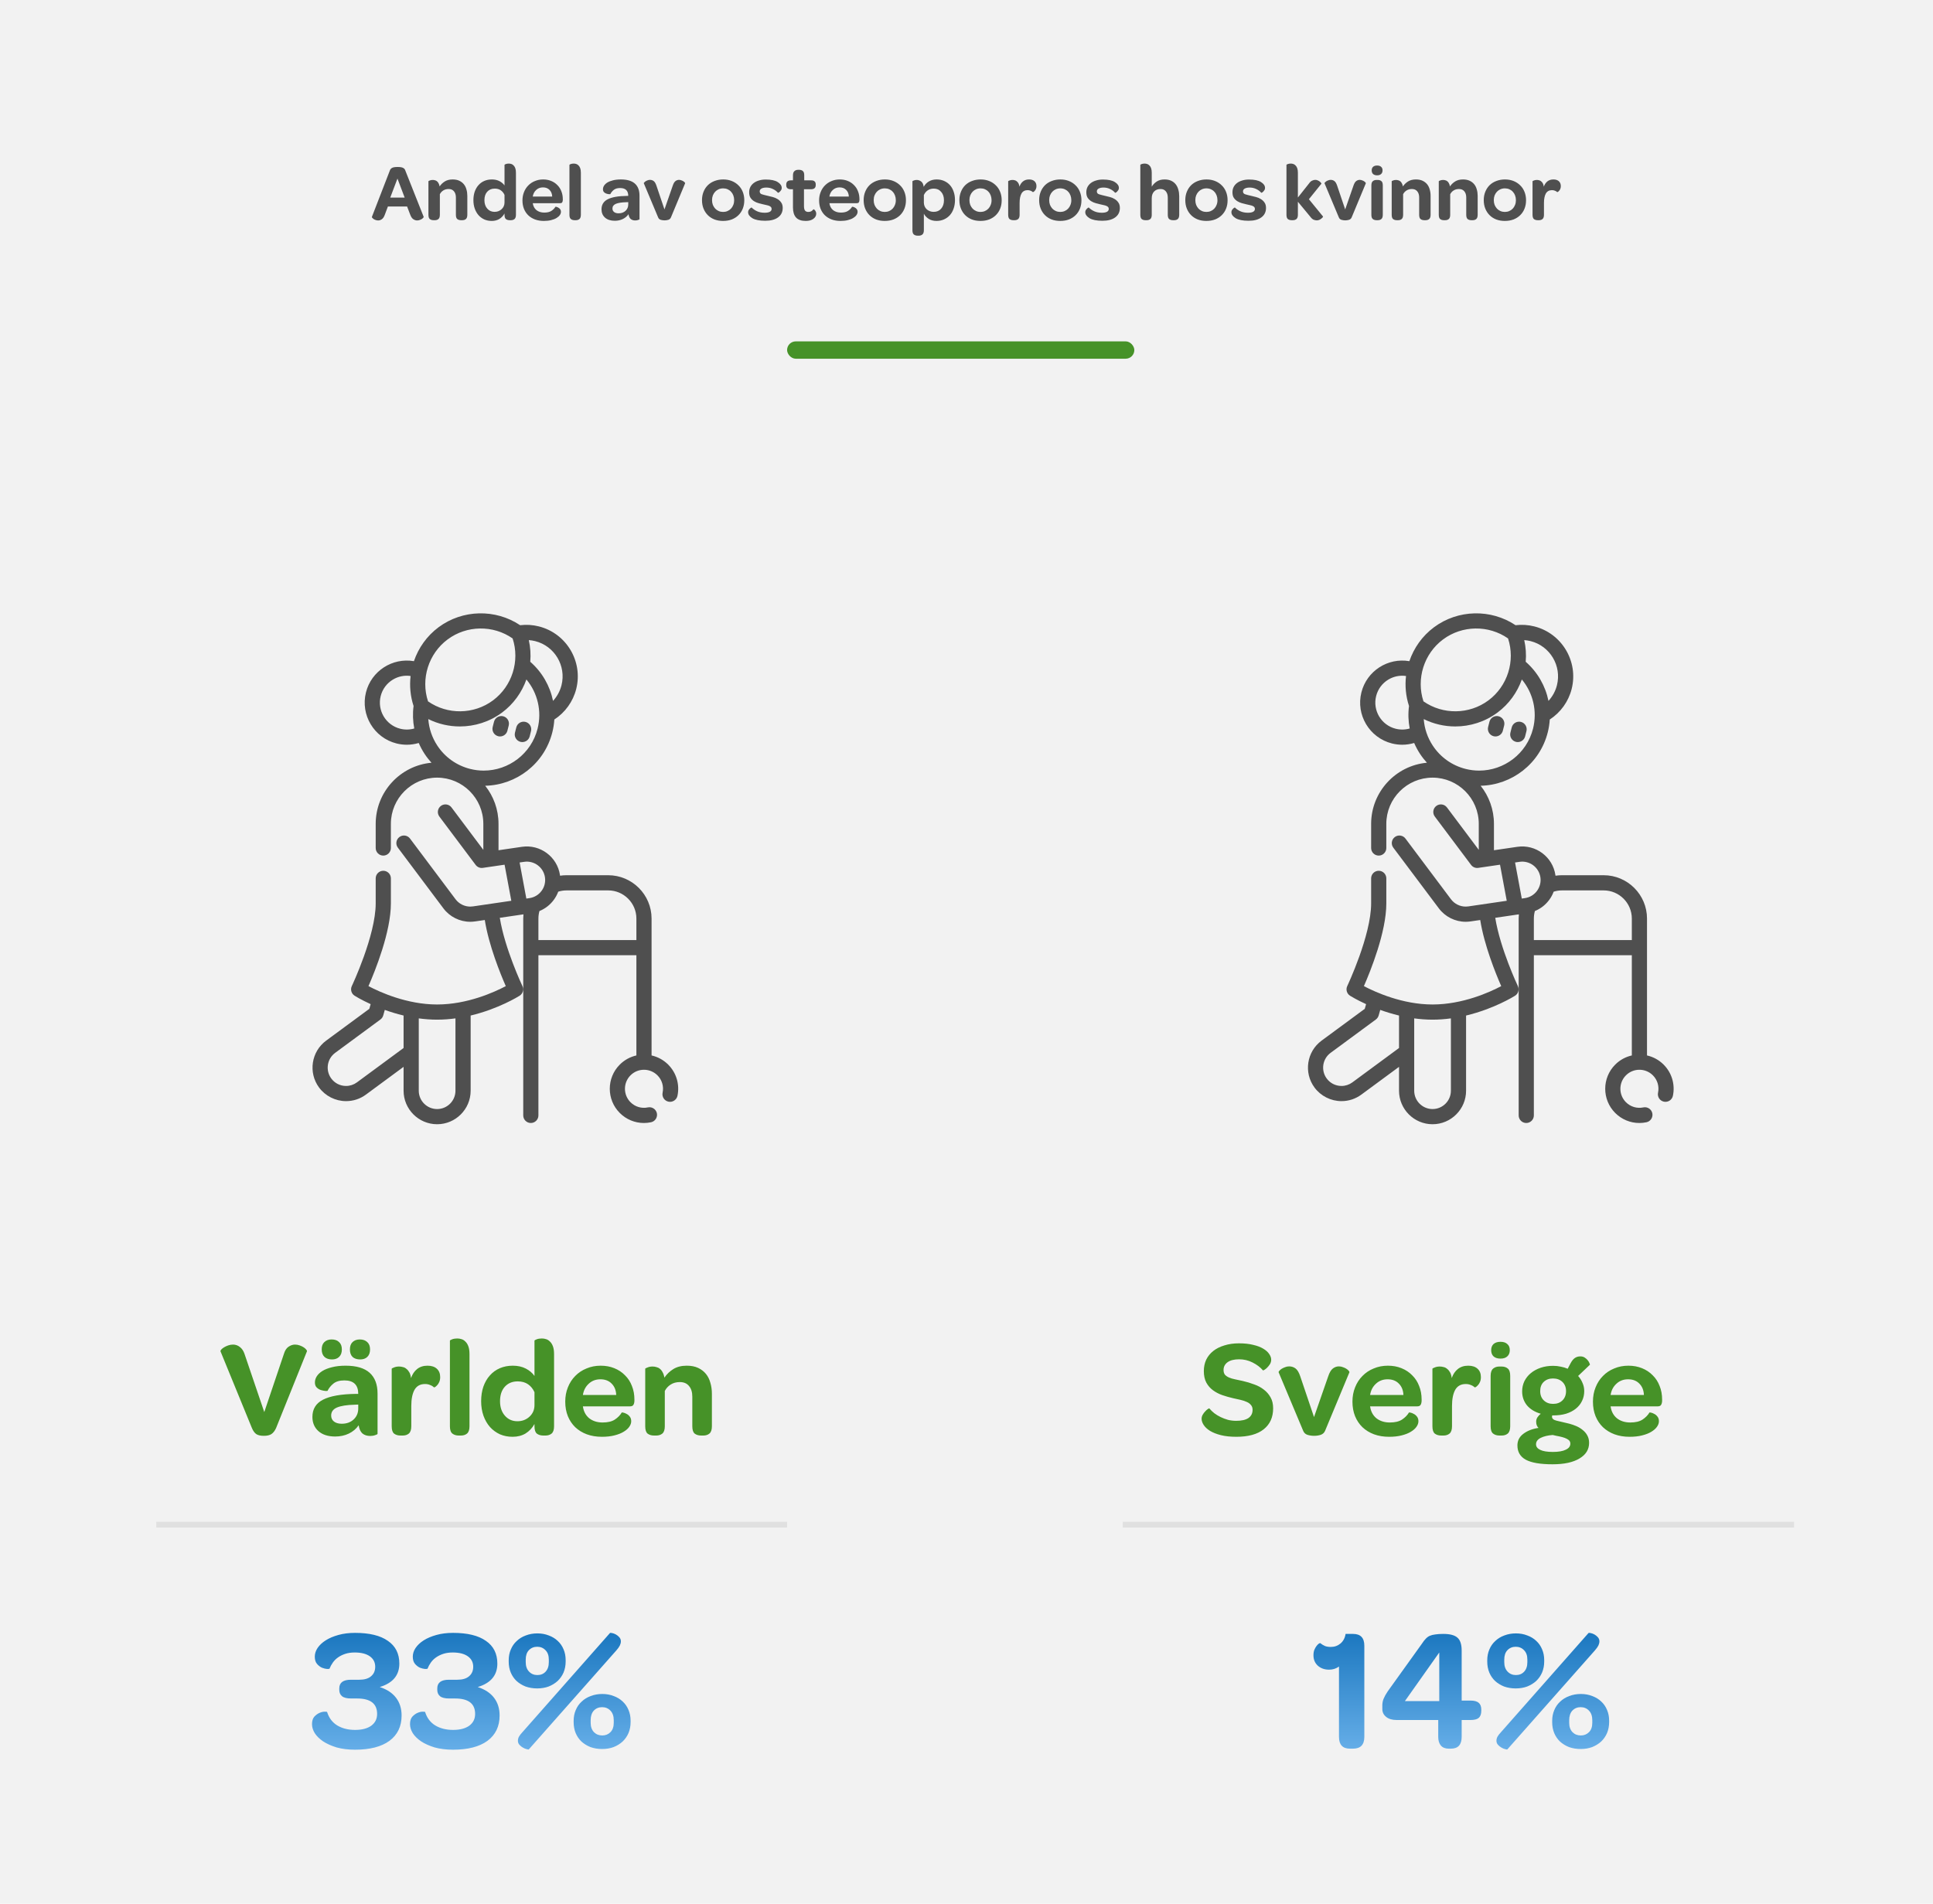 <svg width="334" height="329" viewBox="0 0 334 329" fill="none" xmlns="http://www.w3.org/2000/svg">
<rect width="334" height="329" fill="#F2F2F2"/>
<path d="M67.36 29.474C67.416 29.287 67.537 29.138 67.724 29.026C67.911 28.914 68.237 28.858 68.704 28.858C68.947 28.858 69.143 28.872 69.292 28.9C69.451 28.928 69.577 28.97 69.67 29.026C69.773 29.082 69.852 29.147 69.908 29.222C69.964 29.297 70.006 29.381 70.034 29.474L73.198 37.454C73.217 37.491 73.198 37.547 73.142 37.622C73.086 37.697 73.002 37.771 72.89 37.846C72.787 37.911 72.666 37.967 72.526 38.014C72.386 38.07 72.237 38.098 72.078 38.098C71.854 38.098 71.635 38.028 71.42 37.888C71.205 37.748 71.028 37.491 70.888 37.118L70.342 35.69H67.024L66.478 37.146C66.347 37.501 66.179 37.748 65.974 37.888C65.778 38.028 65.568 38.098 65.344 38.098C65.204 38.098 65.064 38.075 64.924 38.028C64.784 37.981 64.663 37.925 64.56 37.86C64.457 37.785 64.378 37.715 64.322 37.65C64.266 37.575 64.247 37.515 64.266 37.468L67.36 29.474ZM69.922 34.15L68.676 30.86L67.43 34.15H69.922ZM74.028 31.322C74.028 31.294 74.103 31.252 74.252 31.196C74.401 31.131 74.574 31.098 74.77 31.098C74.901 31.098 75.027 31.117 75.148 31.154C75.279 31.182 75.395 31.238 75.498 31.322C75.61 31.406 75.704 31.523 75.778 31.672C75.862 31.812 75.923 31.994 75.96 32.218C76.203 31.863 76.506 31.574 76.87 31.35C77.234 31.126 77.682 31.014 78.214 31.014C78.662 31.014 79.045 31.089 79.362 31.238C79.68 31.387 79.941 31.588 80.146 31.84C80.352 32.092 80.501 32.391 80.594 32.736C80.697 33.081 80.748 33.45 80.748 33.842V37.118C80.748 37.473 80.664 37.72 80.496 37.86C80.338 37.991 80.132 38.056 79.88 38.056H79.67C79.4 38.056 79.18 37.991 79.012 37.86C78.853 37.729 78.774 37.482 78.774 37.118V34.136C78.774 33.679 78.662 33.319 78.438 33.058C78.224 32.797 77.915 32.666 77.514 32.666C77.159 32.666 76.852 32.75 76.59 32.918C76.338 33.077 76.142 33.291 76.002 33.562V37.118C76.002 37.473 75.918 37.72 75.75 37.86C75.591 37.991 75.386 38.056 75.134 38.056H74.924C74.653 38.056 74.434 37.991 74.266 37.86C74.108 37.729 74.028 37.482 74.028 37.118V31.322ZM81.799 34.598C81.799 34.057 81.874 33.567 82.023 33.128C82.182 32.68 82.401 32.302 82.681 31.994C82.961 31.677 83.297 31.434 83.689 31.266C84.081 31.098 84.515 31.014 84.991 31.014C85.495 31.014 85.934 31.112 86.307 31.308C86.68 31.504 86.97 31.751 87.175 32.05V28.494C87.175 28.457 87.25 28.41 87.399 28.354C87.548 28.298 87.721 28.27 87.917 28.27C88.066 28.27 88.211 28.293 88.351 28.34C88.5 28.387 88.631 28.471 88.743 28.592C88.864 28.704 88.962 28.863 89.037 29.068C89.112 29.273 89.149 29.535 89.149 29.852V37.118C89.149 37.473 89.065 37.72 88.897 37.86C88.738 37.991 88.533 38.056 88.281 38.056H88.071C87.8 38.056 87.581 37.991 87.413 37.86C87.254 37.729 87.175 37.482 87.175 37.118V36.894C86.951 37.295 86.652 37.613 86.279 37.846C85.906 38.07 85.467 38.182 84.963 38.182C84.506 38.182 84.081 38.098 83.689 37.93C83.306 37.753 82.975 37.51 82.695 37.202C82.415 36.885 82.196 36.507 82.037 36.068C81.878 35.62 81.799 35.13 81.799 34.598ZM83.703 34.598C83.703 35.195 83.866 35.681 84.193 36.054C84.52 36.427 84.94 36.614 85.453 36.614C85.686 36.614 85.906 36.577 86.111 36.502C86.326 36.418 86.508 36.306 86.657 36.166C86.816 36.026 86.942 35.858 87.035 35.662C87.128 35.457 87.175 35.233 87.175 34.99V33.688C87.026 33.352 86.811 33.086 86.531 32.89C86.251 32.694 85.901 32.596 85.481 32.596C84.94 32.596 84.506 32.778 84.179 33.142C83.862 33.497 83.703 33.982 83.703 34.598ZM90.275 34.64C90.275 34.117 90.364 33.637 90.541 33.198C90.719 32.75 90.966 32.367 91.284 32.05C91.601 31.723 91.979 31.471 92.418 31.294C92.856 31.107 93.332 31.014 93.846 31.014C94.35 31.014 94.807 31.098 95.218 31.266C95.638 31.434 95.997 31.672 96.296 31.98C96.603 32.279 96.837 32.638 96.996 33.058C97.163 33.469 97.248 33.926 97.248 34.43V34.57C97.238 34.747 97.201 34.883 97.135 34.976C97.079 35.069 96.958 35.116 96.772 35.116H92.053C92.128 35.629 92.343 36.031 92.698 36.32C93.061 36.6 93.51 36.74 94.041 36.74C94.564 36.74 94.975 36.642 95.273 36.446C95.582 36.241 95.815 36.003 95.974 35.732C95.974 35.723 96.025 35.727 96.127 35.746C96.23 35.765 96.338 35.807 96.45 35.872C96.571 35.928 96.678 36.017 96.772 36.138C96.874 36.259 96.925 36.418 96.925 36.614C96.925 36.801 96.86 36.987 96.73 37.174C96.599 37.361 96.407 37.529 96.156 37.678C95.913 37.827 95.605 37.949 95.231 38.042C94.868 38.135 94.448 38.182 93.972 38.182C93.412 38.182 92.903 38.098 92.445 37.93C91.998 37.762 91.61 37.524 91.284 37.216C90.966 36.908 90.719 36.539 90.541 36.11C90.364 35.671 90.275 35.181 90.275 34.64ZM95.413 33.968C95.395 33.492 95.241 33.109 94.951 32.82C94.671 32.531 94.293 32.386 93.817 32.386C93.351 32.386 92.959 32.535 92.641 32.834C92.324 33.123 92.128 33.501 92.053 33.968H95.413ZM98.393 28.494C98.393 28.457 98.467 28.41 98.617 28.354C98.766 28.298 98.939 28.27 99.135 28.27C99.284 28.27 99.429 28.293 99.569 28.34C99.718 28.387 99.849 28.471 99.961 28.592C100.082 28.704 100.18 28.863 100.255 29.068C100.329 29.273 100.367 29.535 100.367 29.852V37.118C100.367 37.473 100.283 37.72 100.115 37.86C99.956 37.991 99.751 38.056 99.499 38.056H99.289C99.027 38.056 98.813 37.991 98.645 37.86C98.477 37.729 98.393 37.482 98.393 37.118V28.494ZM103.934 36.18C103.934 35.387 104.289 34.808 104.998 34.444C105.717 34.071 106.827 33.875 108.33 33.856H108.554C108.554 32.951 108.087 32.498 107.154 32.498C106.678 32.498 106.309 32.605 106.048 32.82C105.787 33.035 105.591 33.277 105.46 33.548C105.46 33.557 105.395 33.562 105.264 33.562C105.133 33.553 104.984 33.525 104.816 33.478C104.657 33.431 104.513 33.347 104.382 33.226C104.251 33.105 104.186 32.932 104.186 32.708C104.186 32.493 104.247 32.288 104.368 32.092C104.499 31.887 104.69 31.705 104.942 31.546C105.203 31.387 105.525 31.261 105.908 31.168C106.3 31.065 106.757 31.014 107.28 31.014C108.363 31.014 109.17 31.252 109.702 31.728C110.234 32.204 110.5 32.904 110.5 33.828V37.874C110.5 37.921 110.421 37.967 110.262 38.014C110.113 38.07 109.945 38.098 109.758 38.098C109.441 38.098 109.179 38.014 108.974 37.846C108.778 37.669 108.652 37.393 108.596 37.02C108.353 37.375 108.022 37.655 107.602 37.86C107.191 38.056 106.734 38.154 106.23 38.154C105.511 38.154 104.947 37.972 104.536 37.608C104.135 37.244 103.934 36.768 103.934 36.18ZM105.824 36.04C105.824 36.292 105.917 36.493 106.104 36.642C106.3 36.791 106.561 36.866 106.888 36.866C107.383 36.866 107.784 36.721 108.092 36.432C108.4 36.143 108.554 35.774 108.554 35.326V34.934L108.19 34.948C107.406 34.967 106.813 35.06 106.412 35.228C106.02 35.396 105.824 35.667 105.824 36.04ZM111.243 31.672C111.234 31.644 111.257 31.597 111.313 31.532C111.369 31.467 111.444 31.401 111.537 31.336C111.64 31.271 111.756 31.215 111.887 31.168C112.018 31.112 112.158 31.084 112.307 31.084C112.55 31.084 112.764 31.154 112.951 31.294C113.138 31.434 113.296 31.7 113.427 32.092L114.813 36.194L116.241 32.092C116.372 31.7 116.53 31.434 116.717 31.294C116.904 31.154 117.104 31.084 117.319 31.084C117.468 31.084 117.608 31.112 117.739 31.168C117.879 31.215 117.996 31.271 118.089 31.336C118.192 31.401 118.266 31.467 118.313 31.532C118.369 31.597 118.392 31.644 118.383 31.672L115.933 37.566C115.849 37.771 115.7 37.911 115.485 37.986C115.27 38.051 115.051 38.084 114.827 38.084C114.594 38.084 114.37 38.051 114.155 37.986C113.95 37.921 113.805 37.785 113.721 37.58L111.243 31.672ZM121.297 34.584C121.297 34.061 121.386 33.581 121.563 33.142C121.74 32.703 121.988 32.325 122.305 32.008C122.632 31.691 123.019 31.448 123.467 31.28C123.924 31.103 124.424 31.014 124.965 31.014C125.506 31.014 125.996 31.103 126.435 31.28C126.883 31.457 127.266 31.705 127.583 32.022C127.91 32.33 128.162 32.708 128.339 33.156C128.516 33.595 128.605 34.08 128.605 34.612C128.605 35.144 128.516 35.629 128.339 36.068C128.162 36.507 127.91 36.885 127.583 37.202C127.266 37.51 126.883 37.753 126.435 37.93C125.987 38.098 125.488 38.182 124.937 38.182C124.396 38.182 123.901 38.098 123.453 37.93C123.005 37.753 122.622 37.505 122.305 37.188C121.988 36.871 121.74 36.493 121.563 36.054C121.386 35.615 121.297 35.125 121.297 34.584ZM123.033 34.584C123.033 34.883 123.08 35.158 123.173 35.41C123.276 35.653 123.411 35.867 123.579 36.054C123.747 36.231 123.948 36.371 124.181 36.474C124.414 36.577 124.671 36.628 124.951 36.628C125.222 36.628 125.474 36.577 125.707 36.474C125.94 36.371 126.141 36.231 126.309 36.054C126.477 35.877 126.608 35.667 126.701 35.424C126.804 35.172 126.855 34.901 126.855 34.612C126.855 34.313 126.808 34.038 126.715 33.786C126.622 33.534 126.491 33.319 126.323 33.142C126.155 32.955 125.954 32.811 125.721 32.708C125.488 32.605 125.231 32.554 124.951 32.554C124.671 32.554 124.414 32.605 124.181 32.708C123.948 32.811 123.747 32.951 123.579 33.128C123.411 33.305 123.276 33.52 123.173 33.772C123.08 34.015 123.033 34.285 123.033 34.584ZM129.265 36.67C129.265 36.539 129.293 36.423 129.349 36.32C129.415 36.217 129.48 36.133 129.545 36.068C129.62 35.993 129.69 35.937 129.755 35.9C129.821 35.863 129.858 35.849 129.867 35.858C130.11 36.11 130.418 36.325 130.791 36.502C131.174 36.679 131.617 36.768 132.121 36.768C132.513 36.768 132.812 36.712 133.017 36.6C133.223 36.488 133.325 36.325 133.325 36.11C133.325 35.979 133.293 35.877 133.227 35.802C133.162 35.718 133.064 35.648 132.933 35.592C132.812 35.536 132.658 35.489 132.471 35.452C132.294 35.405 132.089 35.359 131.855 35.312C131.622 35.256 131.365 35.191 131.085 35.116C130.805 35.041 130.544 34.929 130.301 34.78C130.059 34.631 129.853 34.435 129.685 34.192C129.527 33.949 129.447 33.632 129.447 33.24C129.447 32.904 129.513 32.601 129.643 32.33C129.783 32.059 129.975 31.831 130.217 31.644C130.469 31.448 130.773 31.299 131.127 31.196C131.482 31.084 131.874 31.028 132.303 31.028C133.227 31.028 133.918 31.173 134.375 31.462C134.842 31.751 135.075 32.092 135.075 32.484C135.075 32.615 135.043 32.736 134.977 32.848C134.912 32.951 134.842 33.039 134.767 33.114C134.693 33.189 134.618 33.245 134.543 33.282C134.478 33.319 134.441 33.333 134.431 33.324C134.198 33.053 133.904 32.834 133.549 32.666C133.204 32.498 132.831 32.414 132.429 32.414C132.056 32.414 131.767 32.475 131.561 32.596C131.365 32.708 131.267 32.871 131.267 33.086C131.267 33.329 131.393 33.492 131.645 33.576C131.907 33.66 132.266 33.753 132.723 33.856C132.966 33.912 133.232 33.977 133.521 34.052C133.82 34.127 134.095 34.243 134.347 34.402C134.599 34.551 134.809 34.747 134.977 34.99C135.155 35.233 135.243 35.55 135.243 35.942C135.243 36.633 134.977 37.174 134.445 37.566C133.913 37.958 133.176 38.154 132.233 38.154C131.235 38.154 130.488 38.005 129.993 37.706C129.508 37.407 129.265 37.062 129.265 36.67ZM137.015 32.708H136.679C136.129 32.708 135.853 32.479 135.853 32.022V31.896C135.853 31.411 136.129 31.168 136.679 31.168H137.015V30.3C137.015 29.973 137.095 29.735 137.253 29.586C137.412 29.427 137.631 29.348 137.911 29.348H138.079C138.35 29.348 138.565 29.418 138.723 29.558C138.882 29.689 138.961 29.936 138.961 30.3V31.168H140.151C140.431 31.168 140.632 31.229 140.753 31.35C140.884 31.462 140.949 31.635 140.949 31.868V31.98C140.949 32.465 140.679 32.708 140.137 32.708H138.919V35.62C138.919 35.956 138.975 36.208 139.087 36.376C139.209 36.544 139.405 36.628 139.675 36.628C139.881 36.628 140.053 36.586 140.193 36.502C140.333 36.409 140.455 36.297 140.557 36.166C140.567 36.157 140.595 36.166 140.641 36.194C140.697 36.222 140.753 36.269 140.809 36.334C140.865 36.399 140.917 36.483 140.963 36.586C141.01 36.679 141.033 36.796 141.033 36.936C141.033 37.281 140.87 37.575 140.543 37.818C140.226 38.061 139.787 38.182 139.227 38.182C138.471 38.182 137.911 37.986 137.547 37.594C137.193 37.202 137.015 36.619 137.015 35.844V32.708ZM141.531 34.64C141.531 34.117 141.62 33.637 141.797 33.198C141.975 32.75 142.222 32.367 142.539 32.05C142.857 31.723 143.235 31.471 143.673 31.294C144.112 31.107 144.588 31.014 145.101 31.014C145.605 31.014 146.063 31.098 146.473 31.266C146.893 31.434 147.253 31.672 147.551 31.98C147.859 32.279 148.093 32.638 148.251 33.058C148.419 33.469 148.503 33.926 148.503 34.43V34.57C148.494 34.747 148.457 34.883 148.391 34.976C148.335 35.069 148.214 35.116 148.027 35.116H143.309C143.384 35.629 143.599 36.031 143.953 36.32C144.317 36.6 144.765 36.74 145.297 36.74C145.82 36.74 146.231 36.642 146.529 36.446C146.837 36.241 147.071 36.003 147.229 35.732C147.229 35.723 147.281 35.727 147.383 35.746C147.486 35.765 147.593 35.807 147.705 35.872C147.827 35.928 147.934 36.017 148.027 36.138C148.13 36.259 148.181 36.418 148.181 36.614C148.181 36.801 148.116 36.987 147.985 37.174C147.855 37.361 147.663 37.529 147.411 37.678C147.169 37.827 146.861 37.949 146.487 38.042C146.123 38.135 145.703 38.182 145.227 38.182C144.667 38.182 144.159 38.098 143.701 37.93C143.253 37.762 142.866 37.524 142.539 37.216C142.222 36.908 141.975 36.539 141.797 36.11C141.62 35.671 141.531 35.181 141.531 34.64ZM146.669 33.968C146.651 33.492 146.497 33.109 146.207 32.82C145.927 32.531 145.549 32.386 145.073 32.386C144.607 32.386 144.215 32.535 143.897 32.834C143.58 33.123 143.384 33.501 143.309 33.968H146.669ZM149.229 34.584C149.229 34.061 149.317 33.581 149.495 33.142C149.672 32.703 149.919 32.325 150.237 32.008C150.563 31.691 150.951 31.448 151.399 31.28C151.856 31.103 152.355 31.014 152.897 31.014C153.438 31.014 153.928 31.103 154.367 31.28C154.815 31.457 155.197 31.705 155.515 32.022C155.841 32.33 156.093 32.708 156.271 33.156C156.448 33.595 156.537 34.08 156.537 34.612C156.537 35.144 156.448 35.629 156.271 36.068C156.093 36.507 155.841 36.885 155.515 37.202C155.197 37.51 154.815 37.753 154.367 37.93C153.919 38.098 153.419 38.182 152.869 38.182C152.327 38.182 151.833 38.098 151.385 37.93C150.937 37.753 150.554 37.505 150.237 37.188C149.919 36.871 149.672 36.493 149.495 36.054C149.317 35.615 149.229 35.125 149.229 34.584ZM150.965 34.584C150.965 34.883 151.011 35.158 151.105 35.41C151.207 35.653 151.343 35.867 151.511 36.054C151.679 36.231 151.879 36.371 152.113 36.474C152.346 36.577 152.603 36.628 152.883 36.628C153.153 36.628 153.405 36.577 153.639 36.474C153.872 36.371 154.073 36.231 154.241 36.054C154.409 35.877 154.539 35.667 154.633 35.424C154.735 35.172 154.787 34.901 154.787 34.612C154.787 34.313 154.74 34.038 154.647 33.786C154.553 33.534 154.423 33.319 154.255 33.142C154.087 32.955 153.886 32.811 153.653 32.708C153.419 32.605 153.163 32.554 152.883 32.554C152.603 32.554 152.346 32.605 152.113 32.708C151.879 32.811 151.679 32.951 151.511 33.128C151.343 33.305 151.207 33.52 151.105 33.772C151.011 34.015 150.965 34.285 150.965 34.584ZM157.659 31.322C157.659 31.294 157.734 31.252 157.883 31.196C158.032 31.131 158.205 31.098 158.401 31.098C158.662 31.098 158.91 31.182 159.143 31.35C159.386 31.509 159.54 31.821 159.605 32.288C159.82 31.896 160.114 31.588 160.487 31.364C160.87 31.131 161.322 31.014 161.845 31.014C162.312 31.014 162.736 31.098 163.119 31.266C163.511 31.434 163.847 31.672 164.127 31.98C164.407 32.288 164.622 32.661 164.771 33.1C164.93 33.539 165.009 34.033 165.009 34.584C165.009 35.116 164.93 35.606 164.771 36.054C164.622 36.493 164.407 36.871 164.127 37.188C163.847 37.496 163.511 37.739 163.119 37.916C162.727 38.093 162.293 38.182 161.817 38.182C161.285 38.182 160.832 38.061 160.459 37.818C160.086 37.575 159.81 37.281 159.633 36.936V39.778C159.633 40.133 159.549 40.38 159.381 40.52C159.222 40.66 159.017 40.73 158.765 40.73H158.555C158.284 40.73 158.065 40.66 157.897 40.52C157.738 40.389 157.659 40.142 157.659 39.778V31.322ZM159.633 35.046C159.652 35.513 159.82 35.891 160.137 36.18C160.464 36.469 160.865 36.614 161.341 36.614C161.873 36.614 162.298 36.432 162.615 36.068C162.942 35.695 163.105 35.205 163.105 34.598C163.105 34.001 162.942 33.52 162.615 33.156C162.298 32.783 161.878 32.596 161.355 32.596C160.935 32.596 160.58 32.699 160.291 32.904C160.002 33.1 159.782 33.371 159.633 33.716V35.046ZM165.772 34.584C165.772 34.061 165.86 33.581 166.038 33.142C166.215 32.703 166.462 32.325 166.78 32.008C167.106 31.691 167.494 31.448 167.942 31.28C168.399 31.103 168.898 31.014 169.44 31.014C169.981 31.014 170.471 31.103 170.91 31.28C171.358 31.457 171.74 31.705 172.058 32.022C172.384 32.33 172.636 32.708 172.814 33.156C172.991 33.595 173.08 34.08 173.08 34.612C173.08 35.144 172.991 35.629 172.814 36.068C172.636 36.507 172.384 36.885 172.058 37.202C171.74 37.51 171.358 37.753 170.91 37.93C170.462 38.098 169.962 38.182 169.412 38.182C168.87 38.182 168.376 38.098 167.928 37.93C167.48 37.753 167.097 37.505 166.78 37.188C166.462 36.871 166.215 36.493 166.038 36.054C165.86 35.615 165.772 35.125 165.772 34.584ZM167.508 34.584C167.508 34.883 167.554 35.158 167.648 35.41C167.75 35.653 167.886 35.867 168.054 36.054C168.222 36.231 168.422 36.371 168.656 36.474C168.889 36.577 169.146 36.628 169.426 36.628C169.696 36.628 169.948 36.577 170.182 36.474C170.415 36.371 170.616 36.231 170.784 36.054C170.952 35.877 171.082 35.667 171.176 35.424C171.278 35.172 171.33 34.901 171.33 34.612C171.33 34.313 171.283 34.038 171.19 33.786C171.096 33.534 170.966 33.319 170.798 33.142C170.63 32.955 170.429 32.811 170.196 32.708C169.962 32.605 169.706 32.554 169.426 32.554C169.146 32.554 168.889 32.605 168.656 32.708C168.422 32.811 168.222 32.951 168.054 33.128C167.886 33.305 167.75 33.52 167.648 33.772C167.554 34.015 167.508 34.285 167.508 34.584ZM174.202 31.322C174.202 31.294 174.277 31.252 174.426 31.196C174.575 31.131 174.748 31.098 174.944 31.098C175.075 31.098 175.205 31.117 175.336 31.154C175.467 31.182 175.583 31.243 175.686 31.336C175.798 31.42 175.896 31.537 175.98 31.686C176.064 31.835 176.12 32.027 176.148 32.26C176.288 31.868 176.493 31.565 176.764 31.35C177.044 31.126 177.394 31.014 177.814 31.014C178.215 31.014 178.528 31.117 178.752 31.322C178.976 31.527 179.088 31.807 179.088 32.162C179.088 32.358 179.055 32.526 178.99 32.666C178.934 32.797 178.864 32.904 178.78 32.988C178.705 33.072 178.635 33.133 178.57 33.17C178.505 33.198 178.467 33.207 178.458 33.198C178.355 33.095 178.225 33.016 178.066 32.96C177.917 32.895 177.749 32.862 177.562 32.862C177.077 32.862 176.722 33.058 176.498 33.45C176.283 33.842 176.176 34.383 176.176 35.074V37.118C176.176 37.473 176.092 37.72 175.924 37.86C175.765 37.991 175.56 38.056 175.308 38.056H175.098C174.827 38.056 174.608 37.991 174.44 37.86C174.281 37.729 174.202 37.482 174.202 37.118V31.322ZM179.553 34.584C179.553 34.061 179.641 33.581 179.819 33.142C179.996 32.703 180.243 32.325 180.561 32.008C180.887 31.691 181.275 31.448 181.723 31.28C182.18 31.103 182.679 31.014 183.221 31.014C183.762 31.014 184.252 31.103 184.691 31.28C185.139 31.457 185.521 31.705 185.839 32.022C186.165 32.33 186.417 32.708 186.595 33.156C186.772 33.595 186.861 34.08 186.861 34.612C186.861 35.144 186.772 35.629 186.595 36.068C186.417 36.507 186.165 36.885 185.839 37.202C185.521 37.51 185.139 37.753 184.691 37.93C184.243 38.098 183.743 38.182 183.193 38.182C182.651 38.182 182.157 38.098 181.709 37.93C181.261 37.753 180.878 37.505 180.561 37.188C180.243 36.871 179.996 36.493 179.819 36.054C179.641 35.615 179.553 35.125 179.553 34.584ZM181.289 34.584C181.289 34.883 181.335 35.158 181.429 35.41C181.531 35.653 181.667 35.867 181.835 36.054C182.003 36.231 182.203 36.371 182.437 36.474C182.67 36.577 182.927 36.628 183.207 36.628C183.477 36.628 183.729 36.577 183.963 36.474C184.196 36.371 184.397 36.231 184.565 36.054C184.733 35.877 184.863 35.667 184.957 35.424C185.059 35.172 185.111 34.901 185.111 34.612C185.111 34.313 185.064 34.038 184.971 33.786C184.877 33.534 184.747 33.319 184.579 33.142C184.411 32.955 184.21 32.811 183.977 32.708C183.743 32.605 183.487 32.554 183.207 32.554C182.927 32.554 182.67 32.605 182.437 32.708C182.203 32.811 182.003 32.951 181.835 33.128C181.667 33.305 181.531 33.52 181.429 33.772C181.335 34.015 181.289 34.285 181.289 34.584ZM187.521 36.67C187.521 36.539 187.549 36.423 187.605 36.32C187.671 36.217 187.736 36.133 187.801 36.068C187.876 35.993 187.946 35.937 188.011 35.9C188.077 35.863 188.114 35.849 188.123 35.858C188.366 36.11 188.674 36.325 189.047 36.502C189.43 36.679 189.873 36.768 190.377 36.768C190.769 36.768 191.068 36.712 191.273 36.6C191.479 36.488 191.581 36.325 191.581 36.11C191.581 35.979 191.549 35.877 191.483 35.802C191.418 35.718 191.32 35.648 191.189 35.592C191.068 35.536 190.914 35.489 190.727 35.452C190.55 35.405 190.345 35.359 190.111 35.312C189.878 35.256 189.621 35.191 189.341 35.116C189.061 35.041 188.8 34.929 188.557 34.78C188.315 34.631 188.109 34.435 187.941 34.192C187.783 33.949 187.703 33.632 187.703 33.24C187.703 32.904 187.769 32.601 187.899 32.33C188.039 32.059 188.231 31.831 188.473 31.644C188.725 31.448 189.029 31.299 189.383 31.196C189.738 31.084 190.13 31.028 190.559 31.028C191.483 31.028 192.174 31.173 192.631 31.462C193.098 31.751 193.331 32.092 193.331 32.484C193.331 32.615 193.299 32.736 193.233 32.848C193.168 32.951 193.098 33.039 193.023 33.114C192.949 33.189 192.874 33.245 192.799 33.282C192.734 33.319 192.697 33.333 192.687 33.324C192.454 33.053 192.16 32.834 191.805 32.666C191.46 32.498 191.087 32.414 190.685 32.414C190.312 32.414 190.023 32.475 189.817 32.596C189.621 32.708 189.523 32.871 189.523 33.086C189.523 33.329 189.649 33.492 189.901 33.576C190.163 33.66 190.522 33.753 190.979 33.856C191.222 33.912 191.488 33.977 191.777 34.052C192.076 34.127 192.351 34.243 192.603 34.402C192.855 34.551 193.065 34.747 193.233 34.99C193.411 35.233 193.499 35.55 193.499 35.942C193.499 36.633 193.233 37.174 192.701 37.566C192.169 37.958 191.432 38.154 190.489 38.154C189.491 38.154 188.744 38.005 188.249 37.706C187.764 37.407 187.521 37.062 187.521 36.67ZM197.034 28.494C197.034 28.457 197.109 28.41 197.258 28.354C197.407 28.298 197.58 28.27 197.776 28.27C197.925 28.27 198.07 28.293 198.21 28.34C198.359 28.387 198.49 28.471 198.602 28.592C198.723 28.704 198.821 28.863 198.896 29.068C198.971 29.273 199.008 29.535 199.008 29.852V32.26C199.223 31.905 199.507 31.611 199.862 31.378C200.226 31.135 200.679 31.014 201.22 31.014C201.668 31.014 202.051 31.089 202.368 31.238C202.685 31.387 202.947 31.593 203.152 31.854C203.357 32.115 203.507 32.423 203.6 32.778C203.703 33.123 203.754 33.497 203.754 33.898V37.118C203.754 37.473 203.67 37.72 203.502 37.86C203.343 37.991 203.138 38.056 202.886 38.056H202.676C202.405 38.056 202.186 37.991 202.018 37.86C201.859 37.729 201.78 37.482 201.78 37.118V34.178C201.78 33.702 201.668 33.333 201.444 33.072C201.229 32.801 200.926 32.666 200.534 32.666C200.058 32.666 199.685 32.811 199.414 33.1C199.143 33.38 199.008 33.767 199.008 34.262V37.118C199.008 37.473 198.924 37.72 198.756 37.86C198.597 37.991 198.392 38.056 198.14 38.056H197.93C197.659 38.056 197.44 37.991 197.272 37.86C197.113 37.729 197.034 37.482 197.034 37.118V28.494ZM204.805 34.584C204.805 34.061 204.893 33.581 205.071 33.142C205.248 32.703 205.495 32.325 205.813 32.008C206.139 31.691 206.527 31.448 206.975 31.28C207.432 31.103 207.931 31.014 208.473 31.014C209.014 31.014 209.504 31.103 209.943 31.28C210.391 31.457 210.773 31.705 211.091 32.022C211.417 32.33 211.669 32.708 211.847 33.156C212.024 33.595 212.113 34.08 212.113 34.612C212.113 35.144 212.024 35.629 211.847 36.068C211.669 36.507 211.417 36.885 211.091 37.202C210.773 37.51 210.391 37.753 209.943 37.93C209.495 38.098 208.995 38.182 208.445 38.182C207.903 38.182 207.409 38.098 206.961 37.93C206.513 37.753 206.13 37.505 205.813 37.188C205.495 36.871 205.248 36.493 205.071 36.054C204.893 35.615 204.805 35.125 204.805 34.584ZM206.541 34.584C206.541 34.883 206.587 35.158 206.681 35.41C206.783 35.653 206.919 35.867 207.087 36.054C207.255 36.231 207.455 36.371 207.689 36.474C207.922 36.577 208.179 36.628 208.459 36.628C208.729 36.628 208.981 36.577 209.215 36.474C209.448 36.371 209.649 36.231 209.817 36.054C209.985 35.877 210.115 35.667 210.209 35.424C210.311 35.172 210.363 34.901 210.363 34.612C210.363 34.313 210.316 34.038 210.223 33.786C210.129 33.534 209.999 33.319 209.831 33.142C209.663 32.955 209.462 32.811 209.229 32.708C208.995 32.605 208.739 32.554 208.459 32.554C208.179 32.554 207.922 32.605 207.689 32.708C207.455 32.811 207.255 32.951 207.087 33.128C206.919 33.305 206.783 33.52 206.681 33.772C206.587 34.015 206.541 34.285 206.541 34.584ZM212.773 36.67C212.773 36.539 212.801 36.423 212.857 36.32C212.922 36.217 212.988 36.133 213.053 36.068C213.128 35.993 213.198 35.937 213.263 35.9C213.328 35.863 213.366 35.849 213.375 35.858C213.618 36.11 213.926 36.325 214.299 36.502C214.682 36.679 215.125 36.768 215.629 36.768C216.021 36.768 216.32 36.712 216.525 36.6C216.73 36.488 216.833 36.325 216.833 36.11C216.833 35.979 216.8 35.877 216.735 35.802C216.67 35.718 216.572 35.648 216.441 35.592C216.32 35.536 216.166 35.489 215.979 35.452C215.802 35.405 215.596 35.359 215.363 35.312C215.13 35.256 214.873 35.191 214.593 35.116C214.313 35.041 214.052 34.929 213.809 34.78C213.566 34.631 213.361 34.435 213.193 34.192C213.034 33.949 212.955 33.632 212.955 33.24C212.955 32.904 213.02 32.601 213.151 32.33C213.291 32.059 213.482 31.831 213.725 31.644C213.977 31.448 214.28 31.299 214.635 31.196C214.99 31.084 215.382 31.028 215.811 31.028C216.735 31.028 217.426 31.173 217.883 31.462C218.35 31.751 218.583 32.092 218.583 32.484C218.583 32.615 218.55 32.736 218.485 32.848C218.42 32.951 218.35 33.039 218.275 33.114C218.2 33.189 218.126 33.245 218.051 33.282C217.986 33.319 217.948 33.333 217.939 33.324C217.706 33.053 217.412 32.834 217.057 32.666C216.712 32.498 216.338 32.414 215.937 32.414C215.564 32.414 215.274 32.475 215.069 32.596C214.873 32.708 214.775 32.871 214.775 33.086C214.775 33.329 214.901 33.492 215.153 33.576C215.414 33.66 215.774 33.753 216.231 33.856C216.474 33.912 216.74 33.977 217.029 34.052C217.328 34.127 217.603 34.243 217.855 34.402C218.107 34.551 218.317 34.747 218.485 34.99C218.662 35.233 218.751 35.55 218.751 35.942C218.751 36.633 218.485 37.174 217.953 37.566C217.421 37.958 216.684 38.154 215.741 38.154C214.742 38.154 213.996 38.005 213.501 37.706C213.016 37.407 212.773 37.062 212.773 36.67ZM222.286 28.494C222.286 28.457 222.361 28.41 222.51 28.354C222.659 28.298 222.832 28.27 223.028 28.27C223.177 28.27 223.322 28.293 223.462 28.34C223.611 28.387 223.742 28.471 223.854 28.592C223.975 28.704 224.073 28.863 224.148 29.068C224.223 29.273 224.26 29.535 224.26 29.852V34.136L226.178 31.714C226.337 31.481 226.514 31.317 226.71 31.224C226.906 31.131 227.093 31.084 227.27 31.084C227.429 31.084 227.573 31.117 227.704 31.182C227.844 31.238 227.961 31.308 228.054 31.392C228.147 31.467 228.217 31.541 228.264 31.616C228.32 31.681 228.339 31.728 228.32 31.756L226.164 34.43L228.6 37.412C228.619 37.44 228.6 37.491 228.544 37.566C228.488 37.631 228.409 37.706 228.306 37.79C228.213 37.865 228.096 37.935 227.956 38C227.825 38.056 227.681 38.084 227.522 38.084C227.335 38.084 227.144 38.042 226.948 37.958C226.761 37.865 226.579 37.697 226.402 37.454L224.26 34.864V37.118C224.26 37.473 224.176 37.72 224.008 37.86C223.849 37.991 223.644 38.056 223.392 38.056H223.182C222.911 38.056 222.692 37.991 222.524 37.86C222.365 37.729 222.286 37.482 222.286 37.118V28.494ZM228.862 31.672C228.853 31.644 228.876 31.597 228.932 31.532C228.988 31.467 229.063 31.401 229.156 31.336C229.259 31.271 229.375 31.215 229.506 31.168C229.637 31.112 229.777 31.084 229.926 31.084C230.169 31.084 230.383 31.154 230.57 31.294C230.757 31.434 230.915 31.7 231.046 32.092L232.432 36.194L233.86 32.092C233.991 31.7 234.149 31.434 234.336 31.294C234.523 31.154 234.723 31.084 234.938 31.084C235.087 31.084 235.227 31.112 235.358 31.168C235.498 31.215 235.615 31.271 235.708 31.336C235.811 31.401 235.885 31.467 235.932 31.532C235.988 31.597 236.011 31.644 236.002 31.672L233.552 37.566C233.468 37.771 233.319 37.911 233.104 37.986C232.889 38.051 232.67 38.084 232.446 38.084C232.213 38.084 231.989 38.051 231.774 37.986C231.569 37.921 231.424 37.785 231.34 37.58L228.862 31.672ZM237.951 30.3C237.653 30.3 237.419 30.225 237.251 30.076C237.093 29.927 237.013 29.717 237.013 29.446C237.013 29.185 237.093 28.979 237.251 28.83C237.419 28.681 237.653 28.606 237.951 28.606C238.25 28.606 238.479 28.681 238.637 28.83C238.805 28.97 238.889 29.175 238.889 29.446C238.889 29.717 238.805 29.927 238.637 30.076C238.479 30.225 238.25 30.3 237.951 30.3ZM236.957 32.05C236.957 31.695 237.041 31.448 237.209 31.308C237.377 31.168 237.587 31.098 237.839 31.098H238.049C238.32 31.098 238.535 31.168 238.693 31.308C238.852 31.439 238.931 31.686 238.931 32.05V37.118C238.931 37.473 238.847 37.72 238.679 37.86C238.521 37.991 238.315 38.056 238.063 38.056H237.853C237.592 38.056 237.377 37.991 237.209 37.86C237.041 37.729 236.957 37.482 236.957 37.118V32.05ZM240.47 31.322C240.47 31.294 240.544 31.252 240.694 31.196C240.843 31.131 241.016 31.098 241.212 31.098C241.342 31.098 241.468 31.117 241.59 31.154C241.72 31.182 241.837 31.238 241.94 31.322C242.052 31.406 242.145 31.523 242.22 31.672C242.304 31.812 242.364 31.994 242.402 32.218C242.644 31.863 242.948 31.574 243.312 31.35C243.676 31.126 244.124 31.014 244.656 31.014C245.104 31.014 245.486 31.089 245.804 31.238C246.121 31.387 246.382 31.588 246.588 31.84C246.793 32.092 246.942 32.391 247.036 32.736C247.138 33.081 247.19 33.45 247.19 33.842V37.118C247.19 37.473 247.106 37.72 246.938 37.86C246.779 37.991 246.574 38.056 246.322 38.056H246.112C245.841 38.056 245.622 37.991 245.454 37.86C245.295 37.729 245.216 37.482 245.216 37.118V34.136C245.216 33.679 245.104 33.319 244.88 33.058C244.665 32.797 244.357 32.666 243.956 32.666C243.601 32.666 243.293 32.75 243.032 32.918C242.78 33.077 242.584 33.291 242.444 33.562V37.118C242.444 37.473 242.36 37.72 242.192 37.86C242.033 37.991 241.828 38.056 241.576 38.056H241.366C241.095 38.056 240.876 37.991 240.708 37.86C240.549 37.729 240.47 37.482 240.47 37.118V31.322ZM248.604 31.322C248.604 31.294 248.679 31.252 248.828 31.196C248.978 31.131 249.15 31.098 249.346 31.098C249.477 31.098 249.603 31.117 249.724 31.154C249.855 31.182 249.972 31.238 250.074 31.322C250.186 31.406 250.28 31.523 250.354 31.672C250.438 31.812 250.499 31.994 250.536 32.218C250.779 31.863 251.082 31.574 251.446 31.35C251.81 31.126 252.258 31.014 252.79 31.014C253.238 31.014 253.621 31.089 253.938 31.238C254.256 31.387 254.517 31.588 254.722 31.84C254.928 32.092 255.077 32.391 255.17 32.736C255.273 33.081 255.324 33.45 255.324 33.842V37.118C255.324 37.473 255.24 37.72 255.072 37.86C254.914 37.991 254.708 38.056 254.456 38.056H254.246C253.976 38.056 253.756 37.991 253.588 37.86C253.43 37.729 253.35 37.482 253.35 37.118V34.136C253.35 33.679 253.238 33.319 253.014 33.058C252.8 32.797 252.492 32.666 252.09 32.666C251.736 32.666 251.428 32.75 251.166 32.918C250.914 33.077 250.718 33.291 250.578 33.562V37.118C250.578 37.473 250.494 37.72 250.326 37.86C250.168 37.991 249.962 38.056 249.71 38.056H249.5C249.23 38.056 249.01 37.991 248.842 37.86C248.684 37.729 248.604 37.482 248.604 37.118V31.322ZM256.375 34.584C256.375 34.061 256.464 33.581 256.641 33.142C256.818 32.703 257.066 32.325 257.383 32.008C257.71 31.691 258.097 31.448 258.545 31.28C259.002 31.103 259.502 31.014 260.043 31.014C260.584 31.014 261.074 31.103 261.513 31.28C261.961 31.457 262.344 31.705 262.661 32.022C262.988 32.33 263.24 32.708 263.417 33.156C263.594 33.595 263.683 34.08 263.683 34.612C263.683 35.144 263.594 35.629 263.417 36.068C263.24 36.507 262.988 36.885 262.661 37.202C262.344 37.51 261.961 37.753 261.513 37.93C261.065 38.098 260.566 38.182 260.015 38.182C259.474 38.182 258.979 38.098 258.531 37.93C258.083 37.753 257.7 37.505 257.383 37.188C257.066 36.871 256.818 36.493 256.641 36.054C256.464 35.615 256.375 35.125 256.375 34.584ZM258.111 34.584C258.111 34.883 258.158 35.158 258.251 35.41C258.354 35.653 258.489 35.867 258.657 36.054C258.825 36.231 259.026 36.371 259.259 36.474C259.492 36.577 259.749 36.628 260.029 36.628C260.3 36.628 260.552 36.577 260.785 36.474C261.018 36.371 261.219 36.231 261.387 36.054C261.555 35.877 261.686 35.667 261.779 35.424C261.882 35.172 261.933 34.901 261.933 34.612C261.933 34.313 261.886 34.038 261.793 33.786C261.7 33.534 261.569 33.319 261.401 33.142C261.233 32.955 261.032 32.811 260.799 32.708C260.566 32.605 260.309 32.554 260.029 32.554C259.749 32.554 259.492 32.605 259.259 32.708C259.026 32.811 258.825 32.951 258.657 33.128C258.489 33.305 258.354 33.52 258.251 33.772C258.158 34.015 258.111 34.285 258.111 34.584ZM264.805 31.322C264.805 31.294 264.88 31.252 265.029 31.196C265.179 31.131 265.351 31.098 265.547 31.098C265.678 31.098 265.809 31.117 265.939 31.154C266.07 31.182 266.187 31.243 266.289 31.336C266.401 31.42 266.499 31.537 266.583 31.686C266.667 31.835 266.723 32.027 266.751 32.26C266.891 31.868 267.097 31.565 267.367 31.35C267.647 31.126 267.997 31.014 268.417 31.014C268.819 31.014 269.131 31.117 269.355 31.322C269.579 31.527 269.691 31.807 269.691 32.162C269.691 32.358 269.659 32.526 269.593 32.666C269.537 32.797 269.467 32.904 269.383 32.988C269.309 33.072 269.239 33.133 269.173 33.17C269.108 33.198 269.071 33.207 269.061 33.198C268.959 33.095 268.828 33.016 268.669 32.96C268.52 32.895 268.352 32.862 268.165 32.862C267.68 32.862 267.325 33.058 267.101 33.45C266.887 33.842 266.779 34.383 266.779 35.074V37.118C266.779 37.473 266.695 37.72 266.527 37.86C266.369 37.991 266.163 38.056 265.911 38.056H265.701C265.431 38.056 265.211 37.991 265.043 37.86C264.885 37.729 264.805 37.482 264.805 37.118V31.322Z" fill="#4F4F4F"/>
<rect x="136" y="58.996" width="60" height="3" rx="1.5" fill="#469228"/>
<path d="M207.624 245.192C207.624 244.952 207.688 244.72 207.816 244.496C207.944 244.272 208.088 244.08 208.248 243.92C208.408 243.744 208.56 243.608 208.704 243.512C208.848 243.416 208.936 243.384 208.968 243.416C209.208 243.704 209.488 243.976 209.808 244.232C210.144 244.488 210.512 244.712 210.912 244.904C211.312 245.096 211.736 245.256 212.184 245.384C212.648 245.496 213.12 245.552 213.6 245.552C214.528 245.552 215.232 245.392 215.712 245.072C216.192 244.736 216.432 244.264 216.432 243.656C216.432 243.304 216.336 243.024 216.144 242.816C215.968 242.592 215.728 242.416 215.424 242.288C215.12 242.144 214.76 242.024 214.344 241.928C213.944 241.832 213.512 241.736 213.048 241.64C212.424 241.496 211.808 241.32 211.2 241.112C210.608 240.904 210.072 240.624 209.592 240.272C209.112 239.92 208.728 239.48 208.44 238.952C208.152 238.408 208.008 237.744 208.008 236.96C208.008 236.24 208.144 235.584 208.416 234.992C208.704 234.4 209.112 233.896 209.64 233.48C210.168 233.064 210.808 232.744 211.56 232.52C212.312 232.28 213.152 232.16 214.08 232.16C215.024 232.16 215.84 232.248 216.528 232.424C217.232 232.584 217.808 232.8 218.256 233.072C218.72 233.344 219.064 233.648 219.288 233.984C219.528 234.32 219.648 234.656 219.648 234.992C219.648 235.264 219.576 235.52 219.432 235.76C219.288 235.984 219.128 236.184 218.952 236.36C218.792 236.52 218.632 236.648 218.472 236.744C218.328 236.824 218.248 236.856 218.232 236.84C217.768 236.296 217.168 235.84 216.432 235.472C215.712 235.104 214.936 234.92 214.104 234.92C213.24 234.92 212.576 235.088 212.112 235.424C211.648 235.76 211.416 236.208 211.416 236.768C211.416 237.104 211.496 237.376 211.656 237.584C211.832 237.776 212.064 237.936 212.352 238.064C212.64 238.192 212.984 238.296 213.384 238.376C213.8 238.456 214.248 238.552 214.728 238.664C215.432 238.824 216.096 239.024 216.72 239.264C217.36 239.488 217.92 239.792 218.4 240.176C218.88 240.544 219.264 240.992 219.552 241.52C219.84 242.032 219.984 242.656 219.984 243.392C219.984 244.944 219.44 246.152 218.352 247.016C217.264 247.88 215.688 248.312 213.624 248.312C212.6 248.312 211.704 248.216 210.936 248.024C210.184 247.832 209.56 247.584 209.064 247.28C208.584 246.976 208.224 246.64 207.984 246.272C207.744 245.904 207.624 245.544 207.624 245.192ZM220.928 237.152C220.912 237.104 220.952 237.024 221.048 236.912C221.144 236.8 221.272 236.688 221.432 236.576C221.608 236.464 221.808 236.368 222.032 236.288C222.256 236.192 222.496 236.144 222.752 236.144C223.168 236.144 223.536 236.264 223.856 236.504C224.176 236.744 224.448 237.2 224.672 237.872L227.048 244.904L229.496 237.872C229.72 237.2 229.992 236.744 230.312 236.504C230.632 236.264 230.976 236.144 231.344 236.144C231.6 236.144 231.84 236.192 232.064 236.288C232.304 236.368 232.504 236.464 232.664 236.576C232.84 236.688 232.968 236.8 233.048 236.912C233.144 237.024 233.184 237.104 233.168 237.152L228.968 247.256C228.824 247.608 228.568 247.848 228.2 247.976C227.832 248.088 227.456 248.144 227.072 248.144C226.672 248.144 226.288 248.088 225.92 247.976C225.568 247.864 225.32 247.632 225.176 247.28L220.928 237.152ZM233.687 242.24C233.687 241.344 233.839 240.52 234.143 239.768C234.447 239 234.871 238.344 235.415 237.8C235.959 237.24 236.607 236.808 237.359 236.504C238.111 236.184 238.927 236.024 239.807 236.024C240.671 236.024 241.455 236.168 242.159 236.456C242.879 236.744 243.495 237.152 244.007 237.68C244.535 238.192 244.935 238.808 245.207 239.528C245.495 240.232 245.639 241.016 245.639 241.88V242.12C245.623 242.424 245.559 242.656 245.447 242.816C245.351 242.976 245.143 243.056 244.823 243.056H236.735C236.863 243.936 237.231 244.624 237.839 245.12C238.463 245.6 239.231 245.84 240.143 245.84C241.039 245.84 241.743 245.672 242.255 245.336C242.783 244.984 243.183 244.576 243.455 244.112C243.455 244.096 243.543 244.104 243.719 244.136C243.895 244.168 244.079 244.24 244.271 244.352C244.479 244.448 244.663 244.6 244.823 244.808C244.999 245.016 245.087 245.288 245.087 245.624C245.087 245.944 244.975 246.264 244.751 246.584C244.527 246.904 244.199 247.192 243.767 247.448C243.351 247.704 242.823 247.912 242.183 248.072C241.559 248.232 240.839 248.312 240.023 248.312C239.063 248.312 238.191 248.168 237.407 247.88C236.639 247.592 235.975 247.184 235.415 246.656C234.871 246.128 234.447 245.496 234.143 244.76C233.839 244.008 233.687 243.168 233.687 242.24ZM242.495 241.088C242.463 240.272 242.199 239.616 241.703 239.12C241.223 238.624 240.575 238.376 239.759 238.376C238.959 238.376 238.287 238.632 237.743 239.144C237.199 239.64 236.863 240.288 236.735 241.088H242.495ZM247.506 236.552C247.506 236.504 247.634 236.432 247.89 236.336C248.146 236.224 248.442 236.168 248.778 236.168C249.002 236.168 249.226 236.2 249.45 236.264C249.674 236.312 249.874 236.416 250.05 236.576C250.242 236.72 250.41 236.92 250.554 237.176C250.698 237.432 250.794 237.76 250.842 238.16C251.082 237.488 251.434 236.968 251.898 236.6C252.378 236.216 252.978 236.024 253.698 236.024C254.386 236.024 254.922 236.2 255.306 236.552C255.69 236.904 255.882 237.384 255.882 237.992C255.882 238.328 255.826 238.616 255.714 238.856C255.618 239.08 255.498 239.264 255.354 239.408C255.226 239.552 255.106 239.656 254.994 239.72C254.882 239.768 254.818 239.784 254.802 239.768C254.626 239.592 254.402 239.456 254.13 239.36C253.874 239.248 253.586 239.192 253.266 239.192C252.434 239.192 251.826 239.528 251.442 240.2C251.074 240.872 250.89 241.8 250.89 242.984V246.488C250.89 247.096 250.746 247.52 250.458 247.76C250.186 247.984 249.834 248.096 249.402 248.096H249.042C248.578 248.096 248.202 247.984 247.914 247.76C247.642 247.536 247.506 247.112 247.506 246.488V236.552ZM259.267 234.8C258.755 234.8 258.355 234.672 258.067 234.416C257.795 234.16 257.659 233.8 257.659 233.336C257.659 232.888 257.795 232.536 258.067 232.28C258.355 232.024 258.755 231.896 259.267 231.896C259.779 231.896 260.171 232.024 260.443 232.28C260.731 232.52 260.875 232.872 260.875 233.336C260.875 233.8 260.731 234.16 260.443 234.416C260.171 234.672 259.779 234.8 259.267 234.8ZM257.563 237.8C257.563 237.192 257.707 236.768 257.995 236.528C258.283 236.288 258.643 236.168 259.075 236.168H259.435C259.899 236.168 260.267 236.288 260.539 236.528C260.811 236.752 260.947 237.176 260.947 237.8V246.488C260.947 247.096 260.803 247.52 260.515 247.76C260.243 247.984 259.891 248.096 259.459 248.096H259.099C258.651 248.096 258.283 247.984 257.995 247.76C257.707 247.536 257.563 247.112 257.563 246.488V237.8ZM262.192 249.8C262.192 248.984 262.528 248.32 263.201 247.808C263.889 247.28 264.769 246.936 265.84 246.776C265.569 246.536 265.433 246.176 265.433 245.696C265.433 245.424 265.505 245.176 265.649 244.952C265.809 244.712 266.001 244.504 266.225 244.328C265.217 244.04 264.425 243.56 263.849 242.888C263.289 242.2 263.009 241.392 263.009 240.464C263.009 239.84 263.137 239.256 263.393 238.712C263.665 238.168 264.033 237.704 264.497 237.32C264.977 236.92 265.545 236.608 266.201 236.384C266.857 236.16 267.577 236.048 268.361 236.048C268.825 236.048 269.265 236.096 269.681 236.192C270.113 236.272 270.513 236.392 270.881 236.552L271.385 235.592C271.609 235.176 271.849 234.88 272.105 234.704C272.377 234.512 272.697 234.416 273.065 234.416C273.369 234.416 273.625 234.488 273.833 234.632C274.057 234.776 274.233 234.936 274.361 235.112C274.505 235.288 274.601 235.456 274.648 235.616C274.713 235.76 274.737 235.84 274.721 235.856L272.681 237.8C273.017 238.168 273.273 238.576 273.449 239.024C273.641 239.456 273.737 239.92 273.737 240.416C273.737 241.04 273.609 241.608 273.353 242.12C273.113 242.632 272.753 243.08 272.273 243.464C271.809 243.832 271.249 244.12 270.593 244.328C269.937 244.52 269.201 244.616 268.385 244.616H268.217C268.185 244.68 268.169 244.76 268.169 244.856C268.169 245.176 268.433 245.4 268.961 245.528C269.489 245.64 270.233 245.816 271.193 246.056C271.609 246.168 272.017 246.312 272.417 246.488C272.817 246.664 273.177 246.888 273.497 247.16C273.817 247.416 274.073 247.72 274.265 248.072C274.473 248.44 274.577 248.872 274.577 249.368C274.577 250.504 274.025 251.4 272.921 252.056C271.817 252.728 270.265 253.064 268.265 253.064C266.153 253.064 264.609 252.8 263.633 252.272C262.673 251.744 262.192 250.92 262.192 249.8ZM268.361 242.624C269.033 242.624 269.569 242.424 269.969 242.024C270.385 241.624 270.593 241.088 270.593 240.416C270.593 239.76 270.385 239.232 269.969 238.832C269.553 238.432 269.009 238.232 268.337 238.232C267.681 238.232 267.145 238.432 266.729 238.832C266.329 239.216 266.129 239.744 266.129 240.416C266.129 241.088 266.337 241.624 266.753 242.024C267.169 242.424 267.705 242.624 268.361 242.624ZM265.409 249.608C265.409 250.024 265.649 250.344 266.129 250.568C266.609 250.808 267.337 250.928 268.312 250.928C269.289 250.928 270.033 250.8 270.545 250.544C271.073 250.304 271.337 249.952 271.337 249.488C271.337 249.248 271.249 249.048 271.073 248.888C270.897 248.744 270.665 248.616 270.377 248.504C270.105 248.408 269.785 248.32 269.417 248.24C269.049 248.176 268.673 248.096 268.289 248C267.441 248.064 266.745 248.232 266.201 248.504C265.673 248.776 265.409 249.144 265.409 249.608ZM275.242 242.24C275.242 241.344 275.394 240.52 275.698 239.768C276.002 239 276.426 238.344 276.97 237.8C277.514 237.24 278.162 236.808 278.914 236.504C279.666 236.184 280.482 236.024 281.362 236.024C282.226 236.024 283.01 236.168 283.714 236.456C284.434 236.744 285.05 237.152 285.562 237.68C286.09 238.192 286.49 238.808 286.762 239.528C287.05 240.232 287.194 241.016 287.194 241.88V242.12C287.178 242.424 287.114 242.656 287.002 242.816C286.906 242.976 286.698 243.056 286.378 243.056H278.29C278.418 243.936 278.786 244.624 279.394 245.12C280.018 245.6 280.786 245.84 281.698 245.84C282.594 245.84 283.298 245.672 283.81 245.336C284.338 244.984 284.738 244.576 285.01 244.112C285.01 244.096 285.098 244.104 285.274 244.136C285.45 244.168 285.634 244.24 285.826 244.352C286.034 244.448 286.218 244.6 286.378 244.808C286.554 245.016 286.642 245.288 286.642 245.624C286.642 245.944 286.53 246.264 286.306 246.584C286.082 246.904 285.754 247.192 285.322 247.448C284.906 247.704 284.378 247.912 283.738 248.072C283.114 248.232 282.394 248.312 281.578 248.312C280.618 248.312 279.746 248.168 278.962 247.88C278.194 247.592 277.53 247.184 276.97 246.656C276.426 246.128 276.002 245.496 275.698 244.76C275.394 244.008 275.242 243.168 275.242 242.24ZM284.05 241.088C284.018 240.272 283.754 239.616 283.258 239.12C282.778 238.624 282.13 238.376 281.314 238.376C280.514 238.376 279.842 238.632 279.298 239.144C278.754 239.64 278.418 240.288 278.29 241.088H284.05Z" fill="#469228"/>
<path d="M231.361 288.02C230.861 288.38 230.291 288.56 229.651 288.56C228.871 288.56 228.221 288.33 227.701 287.87C227.201 287.41 226.951 286.81 226.951 286.07C226.951 285.71 227.001 285.4 227.101 285.14C227.221 284.86 227.351 284.63 227.491 284.45C227.631 284.27 227.761 284.14 227.881 284.06C228.021 283.98 228.101 283.95 228.121 283.97C228.401 284.19 228.681 284.36 228.961 284.48C229.241 284.58 229.571 284.63 229.951 284.63C230.591 284.63 231.151 284.43 231.631 284.03C232.111 283.61 232.401 283.06 232.501 282.38H233.791C235.091 282.38 235.741 283.06 235.741 284.42V300.17C235.741 301.53 235.091 302.21 233.791 302.21H233.251C231.991 302.21 231.361 301.53 231.361 300.17V288.02ZM241.34 297.26C240.56 297.26 239.95 297.08 239.51 296.72C239.07 296.36 238.85 295.91 238.85 295.37V294.62C238.87 294.22 238.95 293.86 239.09 293.54C239.23 293.2 239.46 292.79 239.78 292.31L245.72 284.03C245.94 283.69 246.15 283.42 246.35 283.22C246.55 283 246.78 282.83 247.04 282.71C247.32 282.59 247.64 282.51 248 282.47C248.38 282.41 248.84 282.38 249.38 282.38C250.52 282.38 251.33 282.59 251.81 283.01C252.31 283.43 252.56 284.18 252.56 285.26V293.9H254.06C254.74 293.9 255.22 294.03 255.5 294.29C255.8 294.53 255.95 294.93 255.95 295.49V295.64C255.95 296.22 255.8 296.64 255.5 296.9C255.22 297.14 254.74 297.26 254.06 297.26H252.56V300.17C252.56 301.53 251.94 302.21 250.7 302.21H250.31C249.73 302.21 249.28 302.03 248.96 301.67C248.66 301.31 248.51 300.81 248.51 300.17V297.26H241.34ZM248.69 293.99V285.59L242.75 293.99H248.69ZM258.57 300.86C258.57 300.6 258.63 300.36 258.75 300.14C258.87 299.92 259.08 299.65 259.38 299.33L274.47 282.23C274.51 282.19 274.63 282.19 274.83 282.23C275.05 282.27 275.27 282.35 275.49 282.47C275.71 282.59 275.91 282.75 276.09 282.95C276.27 283.15 276.36 283.39 276.36 283.67C276.36 283.89 276.3 284.13 276.18 284.39C276.06 284.63 275.86 284.91 275.58 285.23L260.46 302.33C260.42 302.37 260.3 302.36 260.1 302.3C259.9 302.26 259.68 302.17 259.44 302.03C259.22 301.91 259.02 301.75 258.84 301.55C258.66 301.35 258.57 301.12 258.57 300.86ZM261.9 291.8C261.18 291.8 260.51 291.69 259.89 291.47C259.29 291.23 258.77 290.91 258.33 290.51C257.91 290.11 257.58 289.63 257.34 289.07C257.1 288.49 256.98 287.86 256.98 287.18V286.94C256.98 286.26 257.1 285.64 257.34 285.08C257.58 284.5 257.92 284.01 258.36 283.61C258.8 283.19 259.32 282.87 259.92 282.65C260.54 282.41 261.21 282.29 261.93 282.29C262.65 282.29 263.31 282.41 263.91 282.65C264.51 282.87 265.02 283.18 265.44 283.58C265.88 283.98 266.22 284.47 266.46 285.05C266.7 285.61 266.82 286.23 266.82 286.91V287.15C266.82 287.83 266.7 288.46 266.46 289.04C266.22 289.6 265.88 290.09 265.44 290.51C265 290.91 264.48 291.23 263.88 291.47C263.28 291.69 262.62 291.8 261.9 291.8ZM261.93 289.49C262.51 289.49 262.98 289.3 263.34 288.92C263.72 288.52 263.91 287.97 263.91 287.27V286.82C263.91 286.12 263.72 285.58 263.34 285.2C262.96 284.8 262.48 284.6 261.9 284.6C261.32 284.6 260.84 284.8 260.46 285.2C260.1 285.58 259.92 286.12 259.92 286.82V287.27C259.92 287.95 260.11 288.49 260.49 288.89C260.87 289.29 261.35 289.49 261.93 289.49ZM268.2 297.41C268.2 296.73 268.32 296.11 268.56 295.55C268.8 294.97 269.14 294.48 269.58 294.08C270.02 293.66 270.54 293.34 271.14 293.12C271.76 292.88 272.43 292.76 273.15 292.76C273.87 292.76 274.53 292.88 275.13 293.12C275.73 293.34 276.24 293.65 276.66 294.05C277.1 294.45 277.44 294.94 277.68 295.52C277.92 296.08 278.04 296.7 278.04 297.38V297.62C278.04 298.3 277.92 298.93 277.68 299.51C277.44 300.07 277.1 300.56 276.66 300.98C276.22 301.38 275.7 301.7 275.1 301.94C274.5 302.16 273.84 302.27 273.12 302.27C272.4 302.27 271.73 302.16 271.11 301.94C270.51 301.7 269.99 301.38 269.55 300.98C269.13 300.58 268.8 300.1 268.56 299.54C268.32 298.96 268.2 298.33 268.2 297.65V297.41ZM271.14 297.74C271.14 298.42 271.33 298.96 271.71 299.36C272.09 299.74 272.57 299.93 273.15 299.93C273.71 299.93 274.18 299.74 274.56 299.36C274.94 298.98 275.13 298.44 275.13 297.74V297.29C275.13 296.59 274.94 296.04 274.56 295.64C274.18 295.24 273.7 295.04 273.12 295.04C272.54 295.04 272.06 295.24 271.68 295.64C271.32 296.04 271.14 296.59 271.14 297.29V297.74Z" fill="url(#paint0_linear)"/>
<line x1="310" y1="263.5" x2="194" y2="263.5" stroke="#E0E0E0"/>
<path d="M38.104 233.552C38.072 233.472 38.112 233.368 38.224 233.24C38.336 233.112 38.496 232.984 38.704 232.856C38.912 232.728 39.152 232.616 39.424 232.52C39.696 232.424 39.976 232.376 40.264 232.376C40.712 232.376 41.112 232.52 41.464 232.808C41.816 233.08 42.08 233.48 42.256 234.008L45.664 244.04L49.048 234.008C49.224 233.416 49.488 233 49.84 232.76C50.208 232.504 50.584 232.376 50.968 232.376C51.256 232.376 51.528 232.424 51.784 232.52C52.056 232.616 52.288 232.728 52.48 232.856C52.672 232.984 52.816 233.112 52.912 233.24C53.024 233.368 53.064 233.472 53.032 233.552L47.704 246.8C47.496 247.264 47.232 247.608 46.912 247.832C46.608 248.04 46.168 248.144 45.592 248.144C45.032 248.144 44.6 248.048 44.296 247.856C43.992 247.648 43.736 247.296 43.528 246.8L38.104 233.552ZM62.237 234.944C61.677 234.944 61.237 234.8 60.917 234.512C60.613 234.208 60.461 233.776 60.461 233.216C60.461 232.656 60.613 232.232 60.917 231.944C61.237 231.64 61.653 231.488 62.165 231.488C62.709 231.488 63.141 231.64 63.461 231.944C63.781 232.232 63.941 232.656 63.941 233.216C63.941 233.776 63.781 234.208 63.461 234.512C63.157 234.8 62.749 234.944 62.237 234.944ZM57.365 234.944C56.821 234.944 56.389 234.8 56.069 234.512C55.749 234.208 55.589 233.776 55.589 233.216C55.589 232.656 55.741 232.232 56.045 231.944C56.365 231.64 56.781 231.488 57.293 231.488C57.853 231.488 58.285 231.64 58.589 231.944C58.909 232.232 59.069 232.656 59.069 233.216C59.069 233.776 58.909 234.208 58.589 234.512C58.285 234.8 57.877 234.944 57.365 234.944ZM53.981 244.88C53.981 243.52 54.589 242.528 55.805 241.904C57.037 241.264 58.941 240.928 61.517 240.896H61.901C61.901 239.344 61.101 238.568 59.501 238.568C58.685 238.568 58.053 238.752 57.605 239.12C57.157 239.488 56.821 239.904 56.597 240.368C56.597 240.384 56.485 240.392 56.261 240.392C56.037 240.376 55.781 240.328 55.493 240.248C55.221 240.168 54.973 240.024 54.749 239.816C54.525 239.608 54.413 239.312 54.413 238.928C54.413 238.56 54.517 238.208 54.725 237.872C54.949 237.52 55.277 237.208 55.709 236.936C56.157 236.664 56.709 236.448 57.365 236.288C58.037 236.112 58.821 236.024 59.717 236.024C61.573 236.024 62.957 236.432 63.869 237.248C64.781 238.064 65.237 239.264 65.237 240.848V247.784C65.237 247.864 65.101 247.944 64.829 248.024C64.573 248.12 64.285 248.168 63.965 248.168C63.421 248.168 62.973 248.024 62.621 247.736C62.285 247.432 62.069 246.96 61.973 246.32C61.557 246.928 60.989 247.408 60.269 247.76C59.565 248.096 58.781 248.264 57.917 248.264C56.685 248.264 55.717 247.952 55.013 247.328C54.325 246.704 53.981 245.888 53.981 244.88ZM57.221 244.64C57.221 245.072 57.381 245.416 57.701 245.672C58.037 245.928 58.485 246.056 59.045 246.056C59.893 246.056 60.581 245.808 61.109 245.312C61.637 244.816 61.901 244.184 61.901 243.416V242.744L61.277 242.768C59.933 242.8 58.917 242.96 58.229 243.248C57.557 243.536 57.221 244 57.221 244.64ZM67.682 236.552C67.682 236.504 67.81 236.432 68.066 236.336C68.322 236.224 68.618 236.168 68.954 236.168C69.178 236.168 69.402 236.2 69.626 236.264C69.85 236.312 70.05 236.416 70.226 236.576C70.418 236.72 70.586 236.92 70.73 237.176C70.874 237.432 70.97 237.76 71.018 238.16C71.258 237.488 71.61 236.968 72.074 236.6C72.554 236.216 73.154 236.024 73.874 236.024C74.562 236.024 75.098 236.2 75.482 236.552C75.866 236.904 76.058 237.384 76.058 237.992C76.058 238.328 76.002 238.616 75.89 238.856C75.794 239.08 75.674 239.264 75.53 239.408C75.402 239.552 75.282 239.656 75.17 239.72C75.058 239.768 74.994 239.784 74.978 239.768C74.802 239.592 74.578 239.456 74.306 239.36C74.05 239.248 73.762 239.192 73.442 239.192C72.61 239.192 72.002 239.528 71.618 240.2C71.25 240.872 71.066 241.8 71.066 242.984V246.488C71.066 247.096 70.922 247.52 70.634 247.76C70.362 247.984 70.01 248.096 69.578 248.096H69.218C68.754 248.096 68.378 247.984 68.09 247.76C67.818 247.536 67.682 247.112 67.682 246.488V236.552ZM77.739 231.704C77.739 231.64 77.867 231.56 78.123 231.464C78.379 231.368 78.675 231.32 79.011 231.32C79.267 231.32 79.515 231.36 79.755 231.44C80.011 231.52 80.235 231.664 80.427 231.872C80.635 232.064 80.803 232.336 80.931 232.688C81.059 233.04 81.123 233.488 81.123 234.032V246.488C81.123 247.096 80.979 247.52 80.691 247.76C80.419 247.984 80.067 248.096 79.635 248.096H79.275C78.827 248.096 78.459 247.984 78.171 247.76C77.883 247.536 77.739 247.112 77.739 246.488V231.704ZM83.136 242.168C83.136 241.24 83.264 240.4 83.52 239.648C83.792 238.88 84.168 238.232 84.648 237.704C85.128 237.16 85.704 236.744 86.376 236.456C87.048 236.168 87.792 236.024 88.608 236.024C89.472 236.024 90.224 236.192 90.864 236.528C91.504 236.864 92 237.288 92.352 237.8V231.704C92.352 231.64 92.48 231.56 92.736 231.464C92.992 231.368 93.288 231.32 93.624 231.32C93.88 231.32 94.128 231.36 94.368 231.44C94.624 231.52 94.848 231.664 95.04 231.872C95.248 232.064 95.416 232.336 95.544 232.688C95.672 233.04 95.736 233.488 95.736 234.032V246.488C95.736 247.096 95.592 247.52 95.304 247.76C95.032 247.984 94.68 248.096 94.248 248.096H93.888C93.424 248.096 93.048 247.984 92.76 247.76C92.488 247.536 92.352 247.112 92.352 246.488V246.104C91.968 246.792 91.456 247.336 90.816 247.736C90.176 248.12 89.424 248.312 88.56 248.312C87.776 248.312 87.048 248.168 86.376 247.88C85.72 247.576 85.152 247.16 84.672 246.632C84.192 246.088 83.816 245.44 83.544 244.688C83.272 243.92 83.136 243.08 83.136 242.168ZM86.4 242.168C86.4 243.192 86.68 244.024 87.24 244.664C87.8 245.304 88.52 245.624 89.4 245.624C89.8 245.624 90.176 245.56 90.528 245.432C90.896 245.288 91.208 245.096 91.464 244.856C91.736 244.616 91.952 244.328 92.112 243.992C92.272 243.64 92.352 243.256 92.352 242.84V240.608C92.096 240.032 91.728 239.576 91.248 239.24C90.768 238.904 90.168 238.736 89.448 238.736C88.52 238.736 87.776 239.048 87.216 239.672C86.672 240.28 86.4 241.112 86.4 242.168ZM97.668 242.24C97.668 241.344 97.82 240.52 98.124 239.768C98.427 239 98.852 238.344 99.395 237.8C99.939 237.24 100.588 236.808 101.34 236.504C102.092 236.184 102.908 236.024 103.788 236.024C104.652 236.024 105.436 236.168 106.14 236.456C106.86 236.744 107.476 237.152 107.988 237.68C108.516 238.192 108.916 238.808 109.188 239.528C109.476 240.232 109.62 241.016 109.62 241.88V242.12C109.604 242.424 109.54 242.656 109.428 242.816C109.332 242.976 109.124 243.056 108.804 243.056H100.716C100.844 243.936 101.212 244.624 101.82 245.12C102.444 245.6 103.212 245.84 104.124 245.84C105.02 245.84 105.724 245.672 106.236 245.336C106.764 244.984 107.164 244.576 107.436 244.112C107.436 244.096 107.524 244.104 107.7 244.136C107.876 244.168 108.06 244.24 108.252 244.352C108.46 244.448 108.644 244.6 108.804 244.808C108.98 245.016 109.068 245.288 109.068 245.624C109.068 245.944 108.956 246.264 108.732 246.584C108.508 246.904 108.18 247.192 107.748 247.448C107.332 247.704 106.804 247.912 106.164 248.072C105.54 248.232 104.82 248.312 104.004 248.312C103.044 248.312 102.172 248.168 101.388 247.88C100.62 247.592 99.956 247.184 99.395 246.656C98.852 246.128 98.427 245.496 98.124 244.76C97.82 244.008 97.668 243.168 97.668 242.24ZM106.476 241.088C106.444 240.272 106.18 239.616 105.684 239.12C105.204 238.624 104.556 238.376 103.74 238.376C102.94 238.376 102.268 238.632 101.724 239.144C101.18 239.64 100.844 240.288 100.716 241.088H106.476ZM111.487 236.552C111.487 236.504 111.615 236.432 111.871 236.336C112.127 236.224 112.423 236.168 112.759 236.168C112.983 236.168 113.199 236.2 113.407 236.264C113.631 236.312 113.831 236.408 114.007 236.552C114.199 236.696 114.359 236.896 114.487 237.152C114.631 237.392 114.735 237.704 114.799 238.088C115.215 237.48 115.735 236.984 116.359 236.6C116.983 236.216 117.751 236.024 118.663 236.024C119.431 236.024 120.087 236.152 120.631 236.408C121.175 236.664 121.623 237.008 121.975 237.44C122.327 237.872 122.583 238.384 122.743 238.976C122.919 239.568 123.007 240.2 123.007 240.872V246.488C123.007 247.096 122.863 247.52 122.575 247.76C122.303 247.984 121.951 248.096 121.519 248.096H121.159C120.695 248.096 120.319 247.984 120.031 247.76C119.759 247.536 119.623 247.112 119.623 246.488V241.376C119.623 240.592 119.431 239.976 119.047 239.528C118.679 239.08 118.151 238.856 117.463 238.856C116.855 238.856 116.327 239 115.879 239.288C115.447 239.56 115.111 239.928 114.871 240.392V246.488C114.871 247.096 114.727 247.52 114.439 247.76C114.167 247.984 113.815 248.096 113.383 248.096H113.023C112.559 248.096 112.183 247.984 111.895 247.76C111.623 247.536 111.487 247.112 111.487 246.488V236.552Z" fill="#469228"/>
<path d="M53.912 297.98C53.912 297.42 54.042 296.99 54.302 296.69C54.582 296.39 54.882 296.17 55.202 296.03C55.522 295.89 55.822 295.82 56.102 295.82C56.382 295.82 56.522 295.84 56.522 295.88C56.842 296.9 57.422 297.67 58.262 298.19C59.122 298.71 60.152 298.97 61.352 298.97C62.532 298.97 63.462 298.73 64.142 298.25C64.822 297.75 65.162 297.07 65.162 296.21C65.162 294.43 64.012 293.54 61.712 293.54H60.692C59.952 293.54 59.422 293.41 59.102 293.15C58.782 292.89 58.622 292.52 58.622 292.04V291.8C58.622 290.8 59.292 290.3 60.632 290.3H62.072C62.972 290.3 63.652 290.1 64.112 289.7C64.592 289.3 64.832 288.75 64.832 288.05C64.832 287.29 64.522 286.69 63.902 286.25C63.282 285.81 62.412 285.59 61.292 285.59C60.672 285.59 60.122 285.67 59.642 285.83C59.162 285.99 58.742 286.2 58.382 286.46C58.042 286.7 57.752 286.99 57.512 287.33C57.272 287.67 57.082 288.02 56.942 288.38C56.942 288.42 56.802 288.44 56.522 288.44C56.262 288.42 55.972 288.35 55.652 288.23C55.332 288.09 55.042 287.87 54.782 287.57C54.522 287.27 54.392 286.85 54.392 286.31C54.392 285.79 54.552 285.29 54.872 284.81C55.212 284.31 55.682 283.87 56.282 283.49C56.882 283.11 57.612 282.8 58.472 282.56C59.332 282.32 60.292 282.2 61.352 282.2C63.832 282.2 65.722 282.66 67.022 283.58C68.342 284.48 69.002 285.79 69.002 287.51C69.002 289.53 67.872 290.88 65.612 291.56C66.852 291.96 67.792 292.58 68.432 293.42C69.072 294.26 69.392 295.28 69.392 296.48C69.392 298.36 68.692 299.82 67.292 300.86C65.892 301.88 63.912 302.39 61.352 302.39C60.172 302.39 59.112 302.26 58.172 302C57.252 301.72 56.472 301.37 55.832 300.95C55.212 300.53 54.732 300.06 54.392 299.54C54.072 299.02 53.912 298.5 53.912 297.98ZM70.846 297.98C70.846 297.42 70.976 296.99 71.236 296.69C71.516 296.39 71.816 296.17 72.136 296.03C72.456 295.89 72.756 295.82 73.036 295.82C73.316 295.82 73.456 295.84 73.456 295.88C73.776 296.9 74.356 297.67 75.196 298.19C76.056 298.71 77.086 298.97 78.286 298.97C79.466 298.97 80.396 298.73 81.076 298.25C81.756 297.75 82.096 297.07 82.096 296.21C82.096 294.43 80.946 293.54 78.646 293.54H77.626C76.886 293.54 76.356 293.41 76.036 293.15C75.716 292.89 75.556 292.52 75.556 292.04V291.8C75.556 290.8 76.226 290.3 77.566 290.3H79.006C79.906 290.3 80.586 290.1 81.046 289.7C81.526 289.3 81.766 288.75 81.766 288.05C81.766 287.29 81.456 286.69 80.836 286.25C80.216 285.81 79.346 285.59 78.226 285.59C77.606 285.59 77.056 285.67 76.576 285.83C76.096 285.99 75.676 286.2 75.316 286.46C74.976 286.7 74.686 286.99 74.446 287.33C74.206 287.67 74.016 288.02 73.876 288.38C73.876 288.42 73.736 288.44 73.456 288.44C73.196 288.42 72.906 288.35 72.586 288.23C72.266 288.09 71.976 287.87 71.716 287.57C71.456 287.27 71.326 286.85 71.326 286.31C71.326 285.79 71.486 285.29 71.806 284.81C72.146 284.31 72.616 283.87 73.216 283.49C73.816 283.11 74.546 282.8 75.406 282.56C76.266 282.32 77.226 282.2 78.286 282.2C80.766 282.2 82.656 282.66 83.956 283.58C85.276 284.48 85.936 285.79 85.936 287.51C85.936 289.53 84.806 290.88 82.546 291.56C83.786 291.96 84.726 292.58 85.366 293.42C86.006 294.26 86.326 295.28 86.326 296.48C86.326 298.36 85.626 299.82 84.226 300.86C82.826 301.88 80.846 302.39 78.286 302.39C77.106 302.39 76.046 302.26 75.106 302C74.186 301.72 73.406 301.37 72.766 300.95C72.146 300.53 71.666 300.06 71.326 299.54C71.006 299.02 70.846 298.5 70.846 297.98ZM89.489 300.86C89.489 300.6 89.549 300.36 89.669 300.14C89.789 299.92 89.999 299.65 90.299 299.33L105.389 282.23C105.429 282.19 105.549 282.19 105.749 282.23C105.969 282.27 106.189 282.35 106.409 282.47C106.629 282.59 106.829 282.75 107.009 282.95C107.189 283.15 107.279 283.39 107.279 283.67C107.279 283.89 107.219 284.13 107.099 284.39C106.979 284.63 106.779 284.91 106.499 285.23L91.379 302.33C91.339 302.37 91.219 302.36 91.019 302.3C90.819 302.26 90.599 302.17 90.359 302.03C90.139 301.91 89.939 301.75 89.759 301.55C89.579 301.35 89.489 301.12 89.489 300.86ZM92.819 291.8C92.099 291.8 91.429 291.69 90.809 291.47C90.209 291.23 89.689 290.91 89.249 290.51C88.829 290.11 88.499 289.63 88.259 289.07C88.019 288.49 87.899 287.86 87.899 287.18V286.94C87.899 286.26 88.019 285.64 88.259 285.08C88.499 284.5 88.839 284.01 89.279 283.61C89.719 283.19 90.239 282.87 90.839 282.65C91.459 282.41 92.129 282.29 92.849 282.29C93.569 282.29 94.229 282.41 94.829 282.65C95.429 282.87 95.939 283.18 96.359 283.58C96.799 283.98 97.139 284.47 97.379 285.05C97.619 285.61 97.739 286.23 97.739 286.91V287.15C97.739 287.83 97.619 288.46 97.379 289.04C97.139 289.6 96.799 290.09 96.359 290.51C95.919 290.91 95.399 291.23 94.799 291.47C94.199 291.69 93.539 291.8 92.819 291.8ZM92.849 289.49C93.429 289.49 93.899 289.3 94.259 288.92C94.639 288.52 94.829 287.97 94.829 287.27V286.82C94.829 286.12 94.639 285.58 94.259 285.2C93.879 284.8 93.399 284.6 92.819 284.6C92.239 284.6 91.759 284.8 91.379 285.2C91.019 285.58 90.839 286.12 90.839 286.82V287.27C90.839 287.95 91.029 288.49 91.409 288.89C91.789 289.29 92.269 289.49 92.849 289.49ZM99.119 297.41C99.119 296.73 99.239 296.11 99.479 295.55C99.719 294.97 100.059 294.48 100.499 294.08C100.939 293.66 101.459 293.34 102.059 293.12C102.679 292.88 103.349 292.76 104.069 292.76C104.789 292.76 105.449 292.88 106.049 293.12C106.649 293.34 107.159 293.65 107.579 294.05C108.019 294.45 108.359 294.94 108.599 295.52C108.839 296.08 108.959 296.7 108.959 297.38V297.62C108.959 298.3 108.839 298.93 108.599 299.51C108.359 300.07 108.019 300.56 107.579 300.98C107.139 301.38 106.619 301.7 106.019 301.94C105.419 302.16 104.759 302.27 104.039 302.27C103.319 302.27 102.649 302.16 102.029 301.94C101.429 301.7 100.909 301.38 100.469 300.98C100.049 300.58 99.719 300.1 99.479 299.54C99.239 298.96 99.119 298.33 99.119 297.65V297.41ZM102.059 297.74C102.059 298.42 102.249 298.96 102.629 299.36C103.009 299.74 103.489 299.93 104.069 299.93C104.629 299.93 105.099 299.74 105.479 299.36C105.859 298.98 106.049 298.44 106.049 297.74V297.29C106.049 296.59 105.859 296.04 105.479 295.64C105.099 295.24 104.619 295.04 104.039 295.04C103.459 295.04 102.979 295.24 102.599 295.64C102.239 296.04 102.059 296.59 102.059 297.29V297.74Z" fill="url(#paint1_linear)"/>
<line x1="136" y1="263.5" x2="27" y2="263.5" stroke="#E0E0E0"/>
<path d="M115.454 183.988C114.636 183.17 113.636 182.644 112.584 182.407V158.755C112.584 154.621 109.221 151.259 105.088 151.259H97.905C97.522 151.259 97.143 151.288 96.77 151.344C96.766 151.31 96.763 151.276 96.758 151.242C96.296 148.082 93.348 145.886 90.187 146.349L86.137 146.941V142.384C86.137 139.897 85.276 137.609 83.838 135.797C89.204 135.683 94.062 132.014 95.436 126.563C95.621 125.829 95.736 125.089 95.782 124.35C97.654 123.133 99.017 121.245 99.566 119.064C100.766 114.304 97.869 109.457 93.109 108.257C92.04 107.987 90.954 107.92 89.873 108.051C85.618 105.207 79.926 105.318 75.782 108.401C73.755 109.909 72.302 111.976 71.522 114.266C67.813 113.626 64.17 115.948 63.235 119.656C62.255 123.545 64.622 127.506 68.512 128.487C69.1 128.635 69.699 128.708 70.294 128.708C70.991 128.708 71.684 128.604 72.353 128.406C72.633 129.056 72.969 129.686 73.363 130.286C73.721 130.832 74.121 131.342 74.554 131.818C69.158 132.311 64.916 136.86 64.916 142.384V146.555C64.916 147.279 65.503 147.867 66.228 147.867C66.952 147.867 67.539 147.279 67.539 146.555V142.384C67.539 137.979 71.123 134.395 75.528 134.395C79.932 134.395 83.514 137.979 83.514 142.384V146.875L78.016 139.544C77.582 138.965 76.759 138.847 76.18 139.282C75.6 139.717 75.483 140.539 75.917 141.118L82.188 149.479C82.476 149.863 82.952 150.06 83.427 149.989L87.185 149.44L88.348 155.676L81.71 156.648C81.557 156.67 81.403 156.681 81.25 156.681C80.258 156.681 79.31 156.207 78.715 155.414L70.846 144.922C70.411 144.342 69.589 144.225 69.01 144.66C68.43 145.094 68.312 145.917 68.747 146.496L76.615 156.987C77.704 158.439 79.436 159.305 81.25 159.305C81.53 159.305 81.812 159.284 82.089 159.244L83.765 158.999C84.463 163.393 86.449 168.273 87.394 170.426C85.425 171.466 80.751 173.599 75.529 173.599C70.325 173.599 65.638 171.464 63.665 170.425C64.822 167.785 67.54 161.061 67.54 156.134V151.802C67.54 151.077 66.952 150.49 66.228 150.49C65.503 150.49 64.916 151.077 64.916 151.802V156.134C64.916 161.667 60.831 170.327 60.79 170.414C60.505 171.013 60.712 171.732 61.274 172.087C61.377 172.152 62.395 172.786 64.044 173.539L63.815 174.349L56.355 179.845C53.783 181.741 53.233 185.375 55.127 187.946C56.215 189.421 57.959 190.302 59.795 190.302C61.037 190.302 62.224 189.912 63.228 189.173L69.735 184.377V188.502C69.735 191.695 72.334 194.295 75.528 194.295C78.723 194.295 81.322 191.695 81.322 188.501V175.509C86.138 174.358 89.588 172.209 89.784 172.086C90.345 171.731 90.552 171.013 90.267 170.413C90.234 170.345 87.215 163.952 86.361 158.618L90.445 158.02C90.421 158.263 90.409 158.508 90.409 158.755V163.762C90.409 163.767 90.409 163.771 90.409 163.776C90.409 163.781 90.409 163.785 90.409 163.789V192.769C90.409 193.493 90.996 194.081 91.721 194.081C92.445 194.081 93.032 193.493 93.032 192.769V165.088H109.961V182.406C108.909 182.644 107.91 183.17 107.093 183.987C104.787 186.293 104.787 190.044 107.093 192.349C108.214 193.472 109.712 194.081 111.26 194.081C111.668 194.081 112.079 194.038 112.488 193.952C113.197 193.802 113.65 193.106 113.501 192.397C113.351 191.688 112.655 191.234 111.945 191.385C110.856 191.616 109.735 191.282 108.947 190.494C107.664 189.212 107.664 187.125 108.947 185.841C110.229 184.559 112.316 184.56 113.598 185.843C114.387 186.631 114.72 187.752 114.49 188.841C114.341 189.55 114.794 190.246 115.503 190.395C116.212 190.545 116.908 190.091 117.058 189.382C117.47 187.422 116.871 185.406 115.454 183.988ZM61.672 187.061C61.123 187.465 60.474 187.678 59.795 187.678C58.775 187.678 57.843 187.208 57.239 186.389C56.202 184.982 56.504 182.994 57.911 181.957L65.734 176.193C65.969 176.021 66.139 175.774 66.218 175.493L66.488 174.535C67.471 174.89 68.562 175.228 69.735 175.509V181.118L61.672 187.061ZM78.698 188.501C78.698 190.249 77.276 191.671 75.528 191.671C73.78 191.671 72.358 190.249 72.358 188.501V176C73.381 176.139 74.441 176.222 75.528 176.222C76.615 176.222 77.676 176.139 78.698 176V188.501ZM92.892 125.922C91.796 130.272 87.876 133.18 83.581 133.179C82.807 133.179 82.02 133.085 81.236 132.887C78.896 132.297 76.879 130.862 75.557 128.847C74.648 127.464 74.121 125.892 74.004 124.275C75.712 125.122 77.582 125.548 79.454 125.548C82.024 125.548 84.596 124.748 86.75 123.146C88.733 121.671 90.165 119.659 90.957 117.427C92.897 119.755 93.653 122.904 92.892 125.922ZM97.022 118.423C96.766 119.442 96.256 120.37 95.559 121.131C95.031 118.547 93.672 116.16 91.623 114.369C91.732 113.129 91.651 111.867 91.371 110.626C91.739 110.652 92.104 110.709 92.468 110.8C95.825 111.647 97.868 115.065 97.022 118.423ZM77.347 110.505C80.655 108.045 85.217 107.993 88.574 110.338C89.854 114.227 88.492 118.582 85.184 121.042C81.876 123.502 77.314 123.554 73.957 121.209C72.677 117.32 74.04 112.966 77.347 110.505ZM69.152 125.942C66.666 125.316 65.153 122.783 65.779 120.297C66.083 119.092 66.837 118.078 67.903 117.44C68.828 116.888 69.893 116.677 70.945 116.829C70.746 118.546 70.904 120.314 71.46 122.014C71.29 123.318 71.334 124.628 71.58 125.9C70.795 126.128 69.96 126.146 69.152 125.942ZM89.784 149.059L90.567 148.944C92.296 148.691 93.91 149.892 94.163 151.622C94.285 152.46 94.075 153.295 93.569 153.974C93.063 154.653 92.323 155.094 91.485 155.217L90.946 155.296L89.784 149.059ZM93.032 162.464V158.755C93.032 158.308 93.093 157.871 93.21 157.448C94.182 157.054 95.031 156.403 95.672 155.541C96.005 155.094 96.267 154.609 96.457 154.101C96.922 153.956 97.407 153.882 97.905 153.882H105.088C107.775 153.882 109.961 156.068 109.961 158.755V162.464H93.032Z" fill="#4F4F4F"/>
<path d="M86.949 123.79C86.246 123.613 85.534 124.039 85.357 124.742L85.13 125.643C84.953 126.346 85.379 127.059 86.081 127.236C86.189 127.263 86.297 127.275 86.403 127.275C86.989 127.275 87.524 126.879 87.674 126.284L87.901 125.383C88.078 124.68 87.651 123.967 86.949 123.79Z" fill="#4F4F4F"/>
<path d="M90.801 124.763C90.098 124.586 89.385 125.012 89.209 125.714L88.982 126.616C88.804 127.319 89.23 128.031 89.933 128.208C90.04 128.235 90.148 128.248 90.254 128.248C90.841 128.248 91.376 127.851 91.525 127.257L91.752 126.355C91.929 125.653 91.504 124.94 90.801 124.763Z" fill="#4F4F4F"/>
<path d="M287.454 183.988C286.636 183.17 285.636 182.644 284.584 182.407V158.755C284.584 154.621 281.221 151.259 277.088 151.259H269.905C269.522 151.259 269.143 151.288 268.771 151.344C268.766 151.31 268.763 151.276 268.758 151.242C268.296 148.082 265.348 145.886 262.187 146.349L258.137 146.941V142.384C258.137 139.897 257.276 137.609 255.838 135.797C261.204 135.683 266.063 132.014 267.436 126.563C267.621 125.829 267.736 125.089 267.782 124.35C269.654 123.133 271.017 121.245 271.566 119.064C272.766 114.304 269.869 109.457 265.109 108.257C264.04 107.987 262.954 107.92 261.873 108.051C257.618 105.207 251.926 105.318 247.782 108.401C245.755 109.909 244.302 111.976 243.522 114.266C239.813 113.626 236.17 115.948 235.235 119.656C234.255 123.545 236.622 127.506 240.512 128.487C241.101 128.635 241.699 128.708 242.294 128.708C242.991 128.708 243.684 128.604 244.353 128.406C244.633 129.056 244.969 129.686 245.363 130.286C245.721 130.832 246.121 131.342 246.554 131.818C241.158 132.311 236.916 136.86 236.916 142.384V146.555C236.916 147.279 237.503 147.867 238.228 147.867C238.952 147.867 239.539 147.279 239.539 146.555V142.384C239.539 137.979 243.123 134.395 247.528 134.395C251.932 134.395 255.514 137.979 255.514 142.384V146.875L250.016 139.544C249.582 138.965 248.759 138.847 248.18 139.282C247.6 139.717 247.482 140.539 247.917 141.118L254.188 149.479C254.476 149.863 254.952 150.06 255.427 149.989L259.185 149.44L260.348 155.676L253.71 156.648C253.557 156.67 253.403 156.681 253.25 156.681C252.258 156.681 251.31 156.207 250.715 155.414L242.846 144.922C242.411 144.342 241.589 144.225 241.01 144.66C240.43 145.094 240.312 145.917 240.747 146.496L248.616 156.987C249.704 158.439 251.436 159.305 253.25 159.305C253.53 159.305 253.812 159.284 254.089 159.244L255.765 158.999C256.463 163.393 258.449 168.273 259.394 170.426C257.425 171.466 252.751 173.599 247.529 173.599C242.325 173.599 237.638 171.464 235.665 170.425C236.822 167.785 239.54 161.061 239.54 156.134V151.802C239.54 151.077 238.952 150.49 238.228 150.49C237.503 150.49 236.916 151.077 236.916 151.802V156.134C236.916 161.667 232.831 170.327 232.79 170.414C232.505 171.013 232.713 171.732 233.274 172.087C233.377 172.152 234.395 172.786 236.044 173.539L235.815 174.349L228.355 179.845C225.783 181.741 225.233 185.375 227.127 187.946C228.215 189.421 229.959 190.302 231.795 190.302C233.037 190.302 234.224 189.912 235.228 189.173L241.735 184.377V188.502C241.735 191.695 244.334 194.295 247.528 194.295C250.723 194.295 253.322 191.695 253.322 188.501V175.509C258.138 174.358 261.588 172.209 261.784 172.086C262.345 171.731 262.552 171.013 262.267 170.413C262.234 170.345 259.215 163.952 258.361 158.618L262.444 158.02C262.421 158.263 262.409 158.508 262.409 158.755V163.762C262.409 163.767 262.409 163.771 262.409 163.776C262.409 163.781 262.409 163.785 262.409 163.789V192.769C262.409 193.493 262.996 194.081 263.721 194.081C264.445 194.081 265.033 193.493 265.033 192.769V165.088H281.961V182.406C280.909 182.644 279.91 183.17 279.093 183.987C276.787 186.293 276.787 190.044 279.093 192.349C280.214 193.472 281.712 194.081 283.26 194.081C283.668 194.081 284.079 194.038 284.488 193.952C285.197 193.802 285.65 193.106 285.501 192.397C285.351 191.688 284.655 191.234 283.945 191.385C282.856 191.616 281.735 191.282 280.947 190.494C279.664 189.212 279.664 187.125 280.947 185.841C282.229 184.559 284.316 184.56 285.598 185.843C286.387 186.631 286.72 187.752 286.49 188.841C286.341 189.55 286.794 190.246 287.503 190.395C288.212 190.545 288.908 190.091 289.058 189.382C289.47 187.422 288.871 185.406 287.454 183.988ZM233.672 187.061C233.123 187.465 232.474 187.678 231.795 187.678C230.774 187.678 229.843 187.208 229.239 186.389C228.202 184.982 228.504 182.994 229.911 181.957L237.734 176.193C237.969 176.021 238.139 175.774 238.218 175.493L238.488 174.535C239.471 174.89 240.562 175.228 241.735 175.509V181.118L233.672 187.061ZM250.698 188.501C250.698 190.249 249.276 191.671 247.528 191.671C245.78 191.671 244.358 190.249 244.358 188.501V176C245.381 176.139 246.441 176.222 247.528 176.222C248.616 176.222 249.676 176.139 250.698 176V188.501ZM264.892 125.922C263.796 130.272 259.876 133.18 255.581 133.179C254.807 133.179 254.02 133.085 253.236 132.887C250.896 132.297 248.879 130.862 247.557 128.847C246.649 127.464 246.121 125.892 246.004 124.275C247.712 125.122 249.582 125.548 251.454 125.548C254.024 125.548 256.596 124.748 258.75 123.146C260.733 121.671 262.165 119.659 262.957 117.427C264.897 119.755 265.653 122.904 264.892 125.922ZM269.022 118.423C268.766 119.442 268.256 120.37 267.559 121.131C267.031 118.547 265.672 116.16 263.623 114.369C263.732 113.129 263.651 111.867 263.371 110.626C263.739 110.652 264.104 110.709 264.468 110.8C267.825 111.647 269.869 115.065 269.022 118.423ZM249.347 110.505C252.655 108.045 257.217 107.993 260.574 110.338C261.854 114.227 260.492 118.582 257.184 121.042C253.876 123.502 249.314 123.554 245.957 121.209C244.677 117.32 246.04 112.966 249.347 110.505ZM241.152 125.942C238.666 125.316 237.153 122.783 237.78 120.297C238.083 119.092 238.837 118.078 239.903 117.44C240.828 116.888 241.893 116.677 242.945 116.829C242.746 118.546 242.904 120.314 243.46 122.014C243.29 123.318 243.334 124.628 243.58 125.9C242.795 126.128 241.96 126.146 241.152 125.942ZM261.784 149.059L262.567 148.944C264.296 148.691 265.91 149.892 266.163 151.622C266.285 152.46 266.075 153.295 265.569 153.974C265.063 154.653 264.323 155.094 263.485 155.217L262.946 155.296L261.784 149.059ZM265.033 162.464V158.755C265.033 158.308 265.093 157.871 265.21 157.448C266.182 157.054 267.031 156.403 267.672 155.541C268.005 155.094 268.267 154.609 268.457 154.101C268.922 153.956 269.407 153.882 269.905 153.882H277.088C279.775 153.882 281.961 156.068 281.961 158.755V162.464H265.033Z" fill="#4F4F4F"/>
<path d="M258.949 123.79C258.246 123.613 257.533 124.039 257.357 124.742L257.13 125.643C256.953 126.346 257.379 127.059 258.081 127.236C258.189 127.263 258.297 127.275 258.402 127.275C258.989 127.275 259.524 126.879 259.674 126.284L259.901 125.383C260.078 124.68 259.651 123.967 258.949 123.79Z" fill="#4F4F4F"/>
<path d="M262.801 124.763C262.098 124.586 261.385 125.012 261.209 125.714L260.982 126.616C260.804 127.319 261.23 128.031 261.933 128.208C262.041 128.235 262.148 128.248 262.254 128.248C262.841 128.248 263.376 127.851 263.525 127.257L263.752 126.355C263.929 125.653 263.504 124.94 262.801 124.763Z" fill="#4F4F4F"/>
<defs>
<linearGradient id="paint0_linear" x1="252.5" y1="275" x2="252.5" y2="307" gradientUnits="userSpaceOnUse">
<stop stop-color="#0164B1"/>
<stop offset="1" stop-color="#76BAF1"/>
</linearGradient>
<linearGradient id="paint1_linear" x1="81.5" y1="275" x2="81.5" y2="307" gradientUnits="userSpaceOnUse">
<stop stop-color="#0164B1"/>
<stop offset="1" stop-color="#76BAF1"/>
</linearGradient>
</defs>
</svg>
